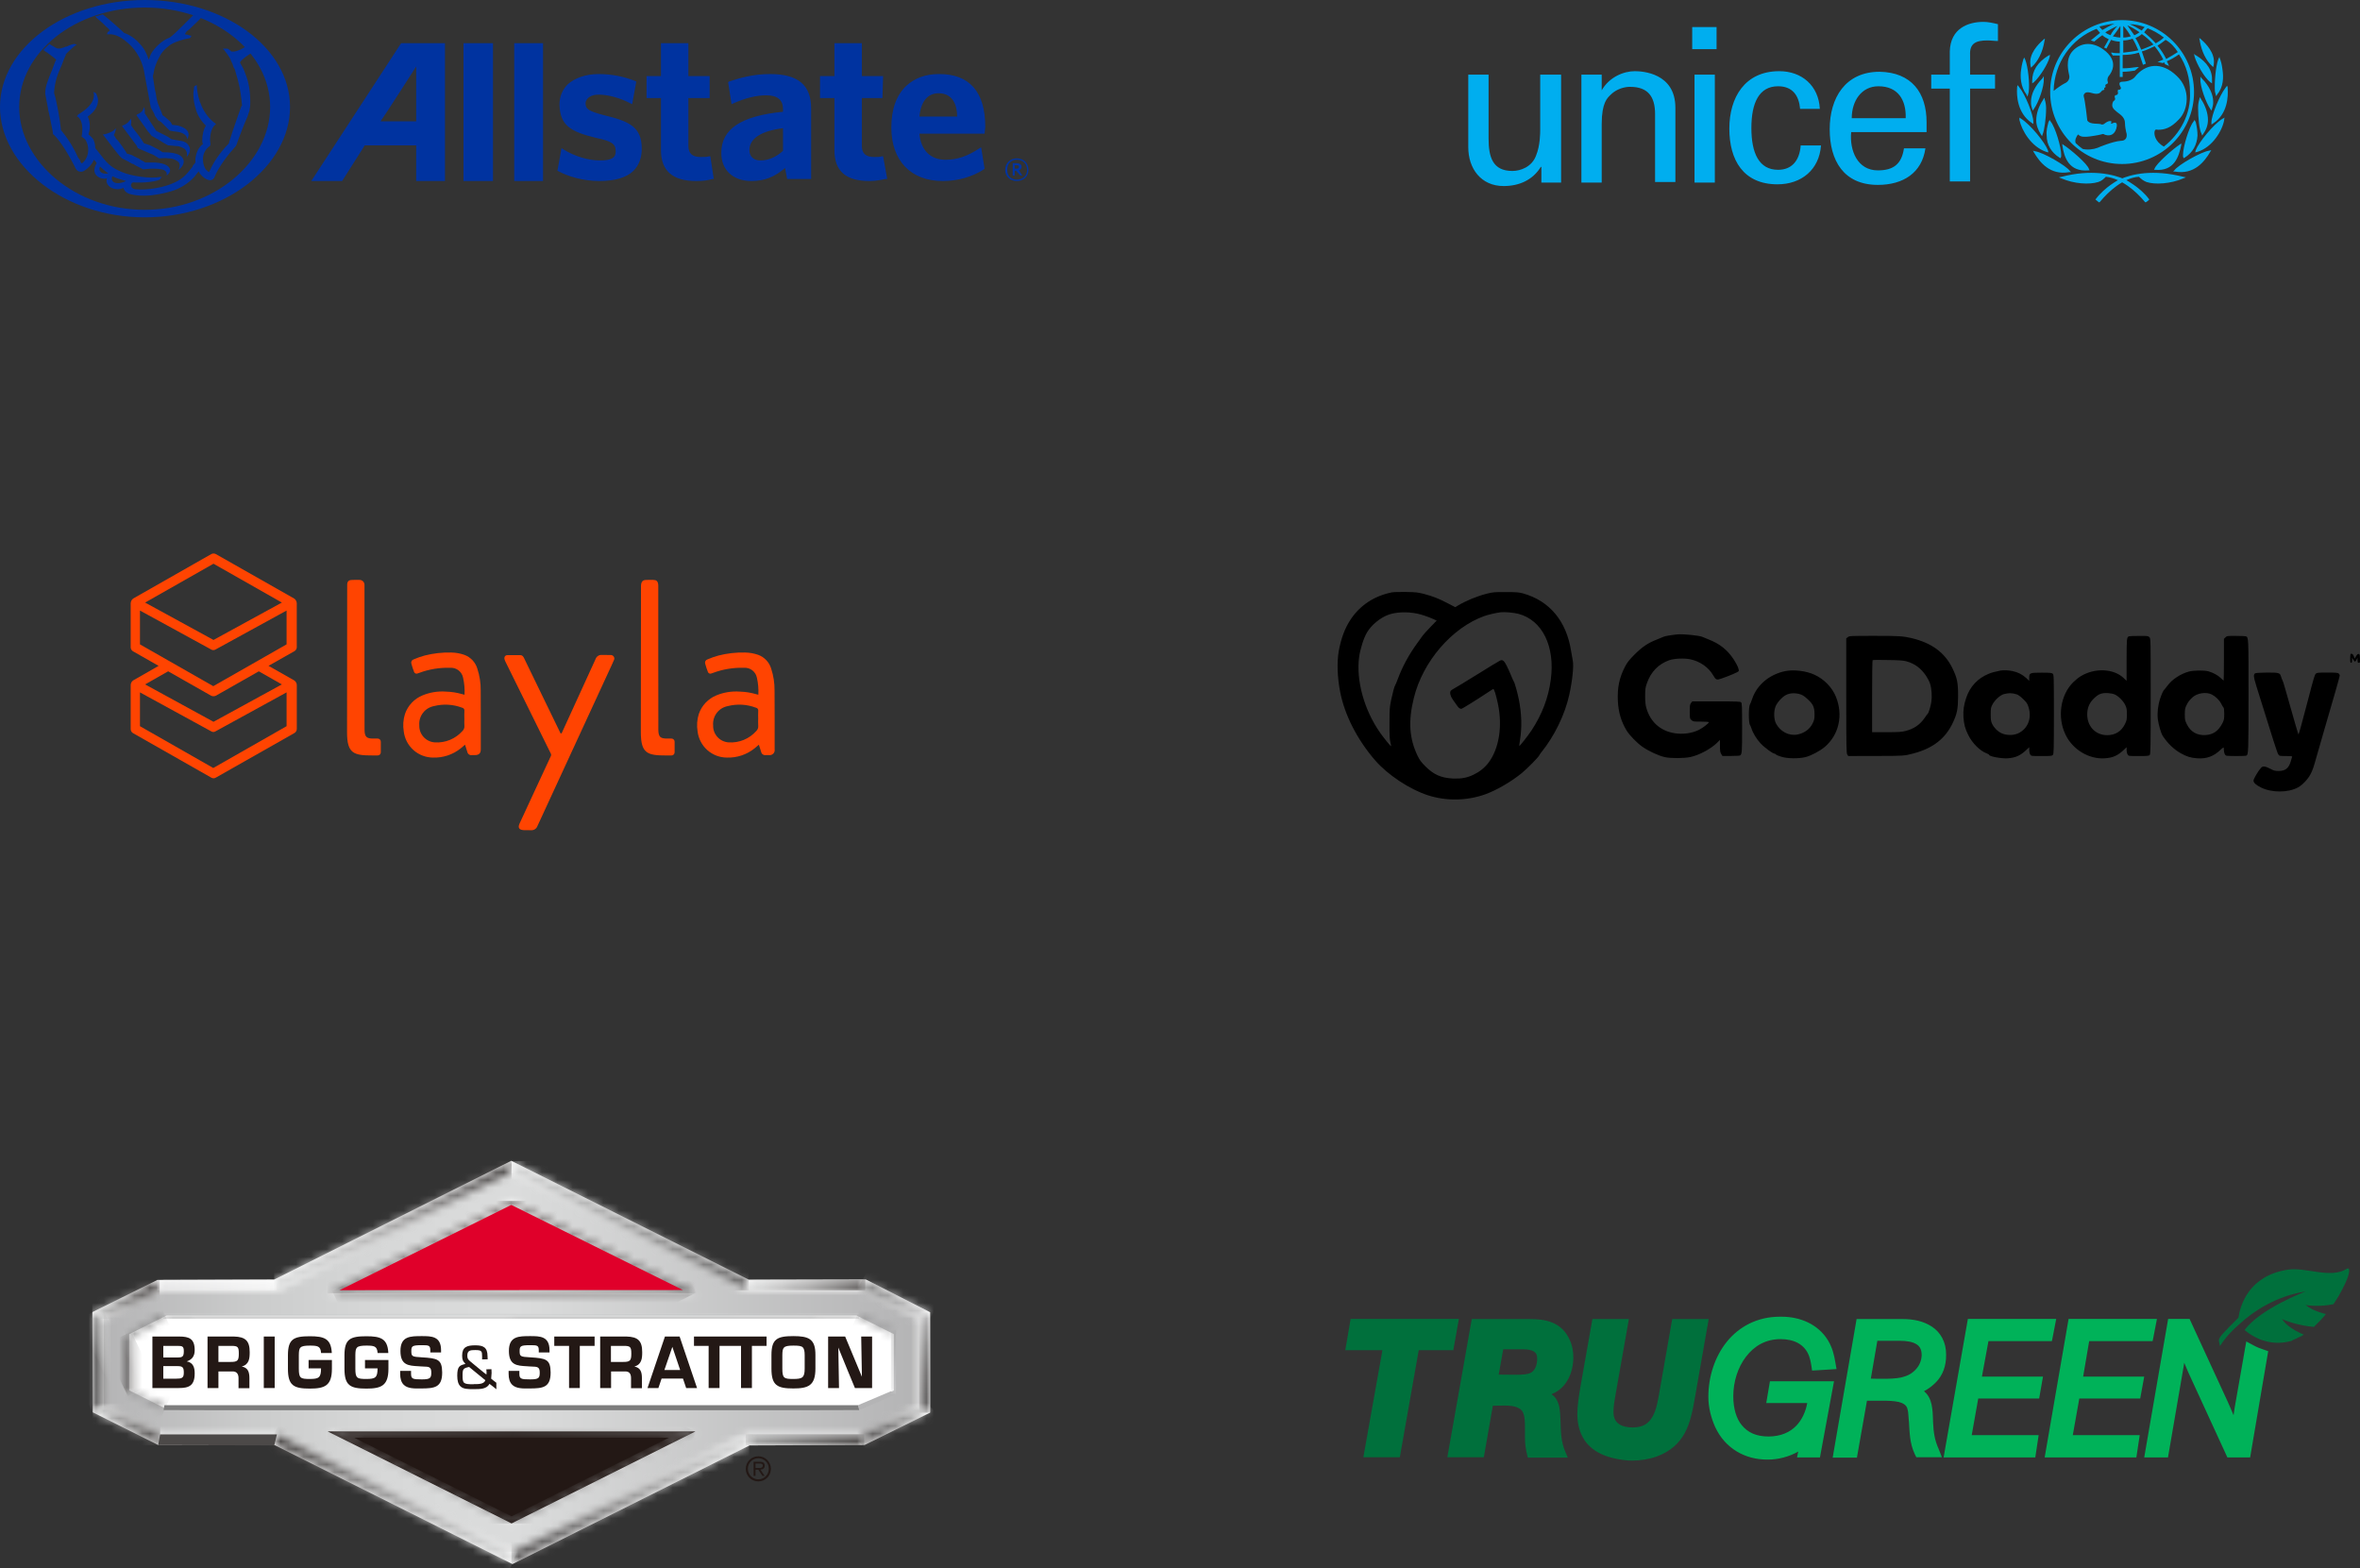 <svg xmlns="http://www.w3.org/2000/svg" width="307" height="204" viewBox="0 0 307 204" fill="none"><rect x="0" y="0" width="307" height="204" fill="#333333" stroke="none"/><path d="M100.282 191.074C100.282 191.982 99.555 192.708 98.647 192.708C97.74 192.708 97.013 191.982 97.013 191.074C97.013 190.166 97.74 189.44 98.647 189.44C99.555 189.44 100.282 190.166 100.282 191.074ZM97.285 191.056C97.285 191.818 97.903 192.436 98.647 192.436C99.41 192.436 100.009 191.818 100.009 191.056C100.009 190.293 99.41 189.694 98.647 189.694C97.885 189.694 97.285 190.311 97.285 191.056ZM99.465 191.982H99.174L98.647 191.183H98.284V191.982H98.03V190.148H98.829C99.156 190.148 99.483 190.239 99.483 190.638C99.483 191.001 99.247 191.146 98.92 191.165L99.465 191.982ZM98.302 190.965H98.775C99.138 190.965 99.228 190.82 99.228 190.638C99.228 190.402 98.974 190.384 98.775 190.384H98.284V190.965H98.302Z" fill="#231815"></path><path d="M35.768 166.398L35.659 166.452C35.659 166.452 20.697 166.507 20.461 166.507C20.243 166.616 12.581 170.41 12.018 170.683C12.018 171.318 12.072 183.084 12.072 183.72C12.617 183.992 20.407 187.896 20.606 187.987L35.768 188.005C35.768 188.005 66.2 203.221 66.654 203.457H66.672C66.654 203.475 97.395 188.078 97.395 188.078L97.504 188.023C97.504 188.023 112.211 187.969 112.466 187.969C112.683 187.86 120.437 184.029 121 183.756V170.701C120.982 170.683 113.682 166.979 112.629 166.434C112.175 166.434 97.594 166.47 97.594 166.47H97.413C97.413 166.47 66.908 151.2 66.509 151C66.418 151.054 35.768 166.398 35.768 166.398Z" fill="white"></path><mask id="mask0_266_315" style="mask-type:luminance" maskUnits="userSpaceOnUse" x="13" y="152" width="107" height="50"><path d="M42.614 186.208H90.459L66.545 198.173L42.614 186.208ZM66.545 156.248L90.477 168.213H42.614L66.545 156.248ZM36.004 167.814H20.897L13.507 171.518V182.921L20.897 186.607H36.004L66.545 201.859L97.087 186.607H112.194L119.584 182.921V171.518L112.194 167.814H97.068L66.545 152.562L36.004 167.814Z" fill="white"></path></mask><g mask="url(#mask0_266_315)"><path d="M119.584 152.562H13.507V201.859H119.584V152.562Z" fill="url(#paint0_linear_266_315)"></path></g><path d="M21.678 183.302L16.812 180.869V173.552L21.678 171.119H111.413L116.279 173.552V180.869L111.413 183.302H21.678Z" fill="white"></path><mask id="mask1_266_315" style="mask-type:luminance" maskUnits="userSpaceOnUse" x="42" y="156" width="49" height="13"><path d="M42.614 168.213H90.477L66.546 156.248L42.614 168.213Z" fill="white"></path></mask><g mask="url(#mask1_266_315)"><path d="M90.459 156.248H42.614V168.213H90.459V156.248Z" fill="url(#paint1_linear_266_315)"></path></g><path d="M24.293 177.092C24.964 176.875 25.327 176.421 25.327 175.64C25.327 174.151 24.619 173.86 23.312 173.86H19.898H19.826V180.561H23.276C24.583 180.561 25.327 180.252 25.327 178.654C25.327 177.946 25.164 177.256 24.293 177.092ZM21.242 175.077H23.094C23.711 175.077 23.911 175.131 23.911 175.749C23.911 176.439 23.766 176.584 23.13 176.584H21.242V175.077ZM22.876 179.344H21.242V177.71H23.094C23.766 177.71 23.911 177.873 23.911 178.563C23.911 179.271 23.639 179.344 22.876 179.344Z" fill="#231815"></path><path d="M32.481 175.894C32.481 174.423 31.936 173.897 30.429 173.86H27.07H26.998V180.561H28.414V178.4H30.266C30.756 178.4 31.029 178.69 31.029 179.271V180.579H32.445V179.271C32.445 178.454 32.245 177.909 31.446 177.764C32.427 177.492 32.481 176.693 32.481 175.894ZM29.994 177.165H28.414V175.077H30.084C30.956 175.077 31.065 175.204 31.065 176.094C31.065 177.002 30.901 177.165 29.994 177.165Z" fill="#231815"></path><path d="M83.541 175.894C83.541 174.423 82.996 173.897 81.489 173.86H78.148H78.075V180.561H79.492V178.4H81.344C81.852 178.4 82.088 178.69 82.088 179.271V180.579H83.504V179.271C83.504 178.454 83.305 177.909 82.524 177.764C83.486 177.492 83.541 176.693 83.541 175.894ZM81.053 177.165H79.473V175.077H81.144C81.997 175.077 82.124 175.204 82.124 176.094C82.124 177.002 81.961 177.165 81.053 177.165Z" fill="#231815"></path><path d="M34.316 173.86V180.561H35.732V173.86H35.659H34.316Z" fill="#231815"></path><path d="M54.87 176.566C53.599 176.493 53.508 176.457 53.508 175.731C53.508 175.113 53.617 174.986 54.87 174.986C55.76 174.986 55.977 175.004 55.977 175.64V175.93H57.376V175.64C57.376 173.806 56.105 173.806 54.87 173.806C53.381 173.806 52.092 173.806 52.092 175.731C52.092 177.601 53.127 177.655 54.47 177.728L54.706 177.746L55.07 177.764C55.796 177.782 56.105 177.801 56.105 178.545C56.105 179.253 55.977 179.435 54.87 179.435C53.708 179.435 53.472 179.38 53.472 178.708V178.327H52.055V178.708C52.055 179.344 52.201 179.816 52.509 180.125C53 180.633 53.871 180.633 54.779 180.615C56.522 180.615 57.521 180.488 57.521 178.545C57.503 176.802 56.922 176.693 54.87 176.566Z" fill="#231815"></path><path d="M68.96 176.566C67.689 176.493 67.598 176.457 67.598 175.731C67.598 175.113 67.707 174.986 68.978 174.986C69.868 174.986 70.086 175.004 70.086 175.64V175.93H71.484V175.64C71.484 173.806 70.213 173.806 68.978 173.806C67.489 173.806 66.2 173.806 66.2 175.731C66.2 177.601 67.235 177.655 68.56 177.728L68.796 177.746L69.141 177.764C69.886 177.782 70.213 177.801 70.213 178.545C70.213 179.253 70.086 179.435 68.978 179.435C67.798 179.435 67.562 179.38 67.562 178.708V178.327H66.164V178.708C66.164 179.344 66.309 179.816 66.618 180.125C67.126 180.633 67.979 180.633 68.887 180.615C70.63 180.615 71.629 180.488 71.629 178.545C71.611 176.802 71.03 176.693 68.96 176.566Z" fill="#231815"></path><path d="M72.102 173.86V175.077H74.026V180.561H75.424V175.077H77.349V173.86H77.276H72.102Z" fill="#231815"></path><path d="M95.524 173.86H95.452H94.471H90.277V175.077H92.183V180.561H93.6V175.077H94.471H95.524H96.396V180.561H97.812V175.077H99.719V173.86H99.646H95.524Z" fill="#231815"></path><path d="M103.205 173.806C101.099 173.806 100.354 174.169 100.354 176.275V178.037C100.354 180.216 101.099 180.615 103.205 180.615C105.148 180.615 106.074 180.234 106.074 178.037V176.275C106.092 174.169 105.203 173.806 103.205 173.806ZM104.676 178.037C104.676 179.217 104.367 179.38 103.205 179.38C101.989 179.38 101.771 179.289 101.771 178.037V176.275C101.789 175.295 101.862 175.041 103.205 175.041C103.877 175.041 104.24 175.077 104.44 175.277C104.603 175.458 104.676 175.767 104.676 176.275V178.037Z" fill="#231815"></path><path d="M113.355 173.86H112.03C112.03 173.86 112.121 178.545 112.121 179.09C111.903 178.581 109.942 173.86 109.942 173.86H107.799H107.727V180.561H109.143C109.143 180.561 109.052 175.821 109.052 175.295C109.234 175.785 111.213 180.561 111.213 180.561H113.374H113.446V173.86H113.355Z" fill="#231815"></path><path d="M47.48 178H49.114V178.037C49.114 179.217 48.805 179.38 47.661 179.38C46.444 179.38 46.227 179.29 46.227 178.037V176.275C46.245 175.295 46.317 175.041 47.661 175.041C48.66 175.041 49.041 175.113 49.114 175.93V176.003H50.512V175.93C50.403 174.133 49.513 173.824 47.661 173.824C45.555 173.824 44.81 174.187 44.81 176.294V178.055C44.81 180.234 45.555 180.633 47.661 180.633C49.604 180.633 50.53 180.252 50.53 178.055V176.911H47.48V178Z" fill="#231815"></path><path d="M40.144 178H41.76V178.037C41.76 179.217 41.451 179.38 40.307 179.38C39.091 179.38 38.873 179.29 38.873 178.037V176.275C38.891 175.295 38.964 175.041 40.307 175.041C41.306 175.041 41.687 175.113 41.76 175.93V176.003H43.158V175.93C43.049 174.133 42.159 173.824 40.307 173.824C38.201 173.824 37.456 174.187 37.456 176.294V178.055C37.456 180.234 38.201 180.633 40.307 180.633C42.25 180.633 43.176 180.252 43.176 178.055V176.911H40.144V178Z" fill="#231815"></path><path d="M87.916 173.86H87.009H86.5L84.231 180.561H85.647L86.064 179.326H88.843L89.26 180.561H90.676L88.407 173.86H87.916ZM86.427 178.218L87.463 175.204L88.479 178.218H86.427Z" fill="#231815"></path><path d="M60.117 176.348C60.117 176.911 60.245 177.111 60.535 177.383C60.517 177.419 60.426 177.456 60.426 177.456C59.809 177.619 59.482 177.746 59.482 178.944C59.482 179.616 59.609 180.052 59.881 180.324C60.263 180.706 60.862 180.706 61.624 180.706C62.46 180.706 63.313 180.706 63.676 180.016C63.713 180.016 64.566 180.724 64.584 180.724C64.566 180.724 64.566 180.488 64.566 180.252C64.566 180.052 64.566 179.871 64.566 179.871C64.566 179.889 63.894 179.344 63.894 179.344C63.894 179.344 63.894 179.344 63.894 179.326C63.894 179.217 63.949 178.599 63.949 178.599L63.931 178.109L63.259 178.127C63.277 178.127 63.295 178.545 63.295 178.545L63.277 178.799C63.241 178.817 61.171 177.092 61.171 177.092C60.898 176.856 60.789 176.729 60.789 176.348C60.789 175.658 61.189 175.622 61.824 175.622C62.678 175.622 62.714 175.785 62.714 176.439V176.838L63.44 176.82L63.422 176.439C63.422 175.24 62.841 175.004 61.824 175.004C60.735 175.004 60.117 175.222 60.117 176.348ZM61.624 180.07C60.299 180.07 60.172 179.979 60.172 178.944C60.172 178.091 60.245 177.982 61.025 177.819C61.044 177.819 63.132 179.544 63.132 179.544C62.986 180.052 62.242 180.052 61.752 180.052H61.624V180.07Z" fill="#231815"></path><path d="M66.545 198.173L42.632 186.208H90.459L66.545 198.173Z" fill="#231815"></path><mask id="mask2_266_315" style="mask-type:luminance" maskUnits="userSpaceOnUse" x="42" y="156" width="49" height="13"><path d="M42.614 168.25L43.358 168.232L66.509 156.72L89.66 168.232H90.441L66.527 156.211L42.614 168.25Z" fill="white"></path></mask><g mask="url(#mask2_266_315)"><path d="M90.423 156.211H42.614V168.232H90.423V156.211Z" fill="url(#paint2_linear_266_315)"></path></g><mask id="mask3_266_315" style="mask-type:luminance" maskUnits="userSpaceOnUse" x="43" y="167" width="48" height="2"><path d="M44.157 167.832L43.358 168.25H90.404L89.624 167.832H44.157Z" fill="white"></path></mask><g mask="url(#mask3_266_315)"><path d="M43.195 167.923L81.035 149.039L90.568 168.159L52.728 187.043L43.195 167.923Z" fill="url(#paint3_linear_266_315)"></path></g><mask id="mask4_266_315" style="mask-type:luminance" maskUnits="userSpaceOnUse" x="42" y="186" width="49" height="13"><path d="M42.614 186.189L66.527 198.21L90.441 186.207H89.66L66.509 197.701L43.358 186.189H42.614Z" fill="white"></path></mask><g mask="url(#mask4_266_315)"><path d="M90.423 186.189H42.614V198.21H90.423V186.189Z" fill="url(#paint4_linear_266_315)"></path></g><mask id="mask5_266_315" style="mask-type:luminance" maskUnits="userSpaceOnUse" x="43" y="186" width="48" height="1"><path d="M43.358 186.189L44.157 186.589H89.624L90.404 186.189H43.358Z" fill="white"></path></mask><g mask="url(#mask5_266_315)"><path d="M43.195 186.516L81.035 205.4L90.568 186.262L52.728 167.396L43.195 186.516Z" fill="url(#paint5_linear_266_315)"></path></g><mask id="mask6_266_315" style="mask-type:luminance" maskUnits="userSpaceOnUse" x="12" y="170" width="2" height="14"><path d="M12 170.701L12.055 183.738L13.525 182.903L13.543 171.591L12 170.701Z" fill="white"></path></mask><g mask="url(#mask6_266_315)"><path d="M6.88 173.207L13.253 170.102L18.682 181.232L12.309 184.337L6.88 173.207Z" fill="url(#paint6_linear_266_315)"></path></g><mask id="mask7_266_315" style="mask-type:luminance" maskUnits="userSpaceOnUse" x="66" y="151" width="32" height="17"><path d="M66.527 152.562L97.159 167.85L97.413 166.488L66.563 151.036L66.527 152.562Z" fill="white"></path></mask><g mask="url(#mask7_266_315)"><path d="M97.395 151.036H66.527V167.85H97.395V151.036Z" fill="url(#paint7_linear_266_315)"></path></g><mask id="mask8_266_315" style="mask-type:luminance" maskUnits="userSpaceOnUse" x="112" y="166" width="9" height="6"><path d="M112.212 167.814L119.566 171.591L120.946 170.719L112.539 166.434L112.212 167.814Z" fill="white"></path></mask><g mask="url(#mask8_266_315)"><path d="M114.391 162.657L123.179 167.723L118.767 175.368L109.979 170.302L114.391 162.657Z" fill="url(#paint8_linear_266_315)"></path></g><mask id="mask9_266_315" style="mask-type:luminance" maskUnits="userSpaceOnUse" x="97" y="166" width="16" height="2"><path d="M97.414 166.488L97.159 167.85L112.194 167.814L112.539 166.452L97.414 166.488Z" fill="white"></path></mask><g mask="url(#mask9_266_315)"><path d="M112.557 166.452H97.159V167.85H112.557V166.452Z" fill="url(#paint9_linear_266_315)"></path></g><mask id="mask10_266_315" style="mask-type:luminance" maskUnits="userSpaceOnUse" x="35" y="151" width="32" height="17"><path d="M35.659 166.452L35.986 167.85L66.527 152.562L66.546 151L35.659 166.452Z" fill="white"></path></mask><g mask="url(#mask10_266_315)"><path d="M66.546 151H35.659V167.85H66.546V151Z" fill="url(#paint10_linear_266_315)"></path></g><mask id="mask11_266_315" style="mask-type:luminance" maskUnits="userSpaceOnUse" x="12" y="166" width="9" height="6"><path d="M12 170.683L13.489 171.554L20.77 167.868L20.443 166.507L12 170.683Z" fill="white"></path></mask><g mask="url(#mask11_266_315)"><path d="M20.77 166.507H12V171.554H20.77V166.507Z" fill="url(#paint11_linear_266_315)"></path></g><mask id="mask12_266_315" style="mask-type:luminance" maskUnits="userSpaceOnUse" x="20" y="166" width="17" height="2"><path d="M20.443 166.507L20.77 167.868L36.004 167.814L35.659 166.452L20.443 166.507Z" fill="white"></path></mask><g mask="url(#mask12_266_315)"><path d="M36.004 166.452H20.443V167.868H36.004V166.452Z" fill="url(#paint12_linear_266_315)"></path></g><mask id="mask13_266_315" style="mask-type:luminance" maskUnits="userSpaceOnUse" x="66" y="186" width="32" height="18"><path d="M66.527 201.859L66.6 203.475L97.468 188.023L96.996 186.589L66.527 201.859Z" fill="white"></path></mask><g mask="url(#mask13_266_315)"><path d="M97.468 186.589H66.527V203.475H97.468V186.589Z" fill="url(#paint13_linear_266_315)"></path></g><mask id="mask14_266_315" style="mask-type:luminance" maskUnits="userSpaceOnUse" x="112" y="182" width="9" height="6"><path d="M112.157 186.553L112.411 187.969L120.945 183.774L119.565 182.921L112.157 186.553Z" fill="white"></path></mask><g mask="url(#mask14_266_315)"><path d="M123.469 185.445L116.551 192.363L109.633 185.445L116.551 178.527L123.469 185.445Z" fill="url(#paint14_linear_266_315)"></path></g><mask id="mask15_266_315" style="mask-type:luminance" maskUnits="userSpaceOnUse" x="96" y="186" width="17" height="3"><path d="M96.996 186.571L97.468 188.023L112.411 187.969L112.175 186.571H96.996Z" fill="white"></path></mask><g mask="url(#mask15_266_315)"><path d="M112.43 186.571H96.996V188.023H112.43V186.571Z" fill="url(#paint15_linear_266_315)"></path></g><mask id="mask16_266_315" style="mask-type:luminance" maskUnits="userSpaceOnUse" x="35" y="186" width="32" height="18"><path d="M35.677 187.987L66.6 203.457L66.563 201.841L36.022 186.571L35.677 187.987Z" fill="white"></path></mask><g mask="url(#mask16_266_315)"><path d="M40.398 175.44L72.682 189.149L61.878 214.57L29.612 200.879L40.398 175.44Z" fill="url(#paint16_linear_266_315)"></path></g><mask id="mask17_266_315" style="mask-type:luminance" maskUnits="userSpaceOnUse" x="12" y="182" width="9" height="6"><path d="M12.054 183.72L20.588 187.987L20.843 186.571L13.525 182.885L12.054 183.72Z" fill="white"></path></mask><g mask="url(#mask17_266_315)"><path d="M20.843 182.885H12.054V188.005H20.843V182.885Z" fill="url(#paint17_linear_266_315)"></path></g><path d="M35.678 188.023L20.571 187.987L20.825 186.589H36.023L35.678 188.023Z" fill="#4C4948"></path><mask id="mask18_266_315" style="mask-type:luminance" maskUnits="userSpaceOnUse" x="119" y="170" width="2" height="14"><path d="M119.566 171.591V182.921L120.946 183.774V170.719L119.566 171.591Z" fill="white"></path></mask><g mask="url(#mask18_266_315)"><path d="M120.946 170.719H119.566V183.774H120.946V170.719Z" fill="url(#paint18_linear_266_315)"></path></g><mask id="mask19_266_315" style="mask-type:luminance" maskUnits="userSpaceOnUse" x="16" y="173" width="2" height="9"><path d="M16.503 173.497L16.521 181.341L17.193 180.96V173.897L16.503 173.497Z" fill="white"></path></mask><g mask="url(#mask19_266_315)"><path d="M13.417 175.004L17.066 173.225L20.28 179.834L16.631 181.614L13.417 175.004Z" fill="url(#paint19_linear_266_315)"></path></g><mask id="mask20_266_315" style="mask-type:luminance" maskUnits="userSpaceOnUse" x="111" y="170" width="6" height="4"><path d="M111.631 171.445L115.952 173.461L116.57 173.061L111.758 170.81L111.631 171.445Z" fill="white"></path></mask><g mask="url(#mask20_266_315)"><path d="M115.771 175.277L110.651 173.025L112.43 168.994L117.532 171.246L115.771 175.277Z" fill="url(#paint20_linear_266_315)"></path></g><mask id="mask21_266_315" style="mask-type:luminance" maskUnits="userSpaceOnUse" x="16" y="170" width="6" height="4"><path d="M16.503 173.497L17.175 173.897L21.369 171.518L21.224 170.919L16.503 173.497Z" fill="white"></path></mask><g mask="url(#mask21_266_315)"><path d="M17.284 175.694L22.477 173.406L20.589 169.121L15.396 171.391L17.284 175.694Z" fill="url(#paint21_linear_266_315)"></path></g><mask id="mask22_266_315" style="mask-type:luminance" maskUnits="userSpaceOnUse" x="21" y="170" width="91" height="2"><path d="M104.549 170.901L28.542 170.883L21.224 170.919L21.369 171.518L28.669 171.482L104.422 171.518L111.631 171.445L111.758 170.828L104.549 170.901Z" fill="white"></path></mask><g mask="url(#mask22_266_315)"><path d="M111.758 170.828H21.224V171.518H111.758V170.828Z" fill="url(#paint22_linear_266_315)"></path></g><path d="M111.649 182.776L111.758 183.429L116.569 181.359L115.898 180.978L111.649 182.776Z" fill="#B4B4B5"></path><mask id="mask23_266_315" style="mask-type:luminance" maskUnits="userSpaceOnUse" x="16" y="180" width="6" height="4"><path d="M16.521 181.341L21.279 183.429L21.406 182.794L17.175 180.96L16.521 181.341Z" fill="white"></path></mask><g mask="url(#mask23_266_315)"><path d="M17.32 179.162L22.314 181.359L20.607 185.227L15.614 183.03L17.32 179.162Z" fill="url(#paint23_linear_266_315)"></path></g><path d="M28.559 183.448L21.278 183.429L21.387 182.794H28.705H104.349H111.649L111.758 183.429L104.567 183.448H28.559Z" fill="#7D7D7D"></path><mask id="mask24_266_315" style="mask-type:luminance" maskUnits="userSpaceOnUse" x="115" y="173" width="2" height="9"><path d="M115.952 173.461L115.898 180.978L116.57 181.36V173.062L115.952 173.461Z" fill="white"></path></mask><g mask="url(#mask24_266_315)"><path d="M116.552 173.062H115.898V181.341H116.552V173.062Z" fill="url(#paint24_linear_266_315)"></path></g><path d="M44.175 167.832L66.509 156.738L88.843 167.814L44.175 167.832Z" fill="#E0002A"></path><path d="M46.082 187.025C50.694 189.331 65.928 196.939 66.546 197.247C67.163 196.939 82.397 189.331 87.009 187.025H46.082Z" fill="#231815"></path><path d="M181.06 77.058C178.786 77.515 176.942 78.716 175.714 80.559C174.951 81.693 174.455 83.031 174.149 84.706C173.901 86.124 173.963 88.105 174.335 90.01C174.92 93.019 176.565 96.232 178.888 98.912C180.533 100.805 183.37 102.683 185.746 103.45C188.136 104.225 190.818 104.177 193.199 103.33C194.657 102.812 196.652 101.647 197.973 100.556C198.687 99.967 200.177 98.452 200.243 98.243C200.261 98.186 200.394 98.004 200.531 97.827C202.207 95.753 203.555 92.979 204.122 90.449C204.539 88.597 204.739 86.66 204.597 85.943C204.548 85.726 204.45 85.167 204.379 84.706C203.777 80.798 201.573 78.148 198.102 77.187C197.566 77.045 197.269 77.018 195.881 77.018C194.4 77.01 194.214 77.027 193.42 77.227C192.121 77.555 190.734 78.126 189.581 78.813L189.302 78.981L188.38 78.503C187.209 77.882 186.407 77.568 185.263 77.266C184.439 77.058 184.199 77.027 182.9 77.005C182.111 76.987 181.287 77.018 181.06 77.058ZM184.301 79.81C184.926 79.939 185.671 80.191 186.434 80.519L186.89 80.727L186.035 81.614C185.56 82.101 185.121 82.593 185.05 82.708C184.979 82.823 184.682 83.235 184.385 83.634C183.326 85.07 182.421 86.727 181.827 88.34C181.681 88.73 181.53 89.098 181.49 89.146C181.389 89.288 181.211 89.935 180.967 91.052C180.768 92.018 180.75 92.226 180.75 94.083C180.741 95.656 180.772 96.179 180.87 96.573C180.941 96.852 180.981 97.074 180.95 97.074C180.879 97.065 179.948 95.917 179.5 95.27C177.456 92.341 176.397 88.513 176.8 85.482C176.946 84.405 177.403 82.969 177.833 82.26C178.4 81.294 179.58 80.328 180.622 79.965C181.606 79.611 183.024 79.557 184.301 79.81ZM197.53 79.85C200.638 80.678 202.305 84.077 201.737 88.393C201.422 90.777 200.598 92.939 199.215 95.031C198.709 95.789 197.685 97.087 197.636 97.043C197.619 97.025 197.659 96.701 197.725 96.307C197.996 94.641 197.951 92.855 197.574 90.972C197.384 90.024 197.007 88.699 196.901 88.619C196.878 88.597 196.732 88.278 196.581 87.901C196.431 87.525 196.173 86.944 195.996 86.603C195.677 85.956 195.473 85.796 195.163 85.916C195.065 85.947 193.753 86.745 192.237 87.689C190.721 88.628 189.337 89.474 189.151 89.563C188.974 89.651 188.783 89.784 188.726 89.851C188.557 90.05 188.668 90.56 188.952 90.95C189.089 91.14 189.32 91.477 189.475 91.699C189.741 92.089 189.892 92.208 190.109 92.208C190.197 92.208 192.033 91.074 193.46 90.126C193.828 89.886 194.174 89.656 194.232 89.629C194.351 89.558 194.591 90.299 194.866 91.606C195.469 94.508 194.994 97.419 193.624 99.223C193.137 99.87 192.454 100.41 191.678 100.778C190.823 101.186 190.073 101.319 189.009 101.274C187.471 101.195 186.518 100.778 185.436 99.701C184.869 99.134 184.682 98.882 184.416 98.337C183.317 96.055 183.175 93.808 183.92 90.79C185.081 86.053 188.881 81.64 193.097 80.133C193.624 79.952 194.586 79.726 195.22 79.646C195.735 79.588 196.932 79.69 197.53 79.85ZM218.207 82.522C217.351 82.611 216.611 82.739 216.403 82.832C216.274 82.89 215.84 83.062 215.458 83.222C214.346 83.661 213.623 84.157 212.639 85.136C211.903 85.876 211.694 86.142 211.38 86.74C210.648 88.154 210.378 89.461 210.458 91.167C210.528 92.625 210.883 93.848 211.588 95.018C211.947 95.616 212.967 96.67 213.649 97.14C214.474 97.716 215.751 98.305 216.558 98.487C217.342 98.664 219.08 98.656 219.923 98.469C221.062 98.221 222.56 97.415 223.363 96.626L223.74 96.249V97.038C223.74 97.676 223.771 97.867 223.899 98.075L224.059 98.337H225.158C225.766 98.337 226.306 98.305 226.351 98.275C226.608 98.106 226.621 97.853 226.621 94.676C226.621 91.885 226.604 91.468 226.493 91.366C226.391 91.256 225.978 91.238 223.256 91.238H220.14L219.98 91.446C219.834 91.628 219.812 91.774 219.812 92.563C219.812 93.449 219.821 93.471 220.029 93.671C220.246 93.861 220.295 93.87 221.27 93.87C221.838 93.87 222.294 93.901 222.294 93.941C222.294 94.091 221.523 94.681 220.982 94.956C220.22 95.323 219.266 95.496 218.344 95.434C216.221 95.292 214.696 94.056 214.146 92.027C214.048 91.668 214.009 91.22 214.009 90.52C214.009 89.643 214.04 89.443 214.235 88.885C214.749 87.4 215.742 86.381 217.134 85.885C217.79 85.655 219.089 85.597 219.892 85.765C221.142 86.027 222.263 86.811 222.849 87.83C223.203 88.446 223.296 88.486 223.908 88.278C224.999 87.901 226.098 87.431 226.169 87.312C226.275 87.152 226.018 86.536 225.535 85.788C224.733 84.56 223.709 83.736 222.259 83.178C221.904 83.04 221.563 82.898 221.483 82.859C221.124 82.672 218.969 82.451 218.207 82.522ZM240.378 82.881L240.169 83.04V90.498C240.169 97.229 240.187 97.973 240.298 98.146L240.426 98.345L243.969 98.337C247.622 98.337 247.741 98.328 248.947 98C251.465 97.331 253.075 96.063 254.037 94.012C254.591 92.833 254.711 92.208 254.719 90.524C254.719 88.779 254.6 88.194 253.966 86.895C252.973 84.879 251.279 83.634 248.668 83.009C247.529 82.748 247.063 82.712 243.769 82.712C240.675 82.717 240.586 82.721 240.378 82.881ZM247.967 86.018C249.067 86.319 249.861 86.904 250.539 87.892C250.747 88.203 250.995 88.672 251.075 88.947C251.284 89.603 251.346 90.6 251.235 91.318C251.146 91.907 250.88 92.762 250.769 92.842C250.729 92.864 250.561 93.099 250.393 93.352C249.785 94.251 248.983 94.809 247.892 95.084C247.365 95.221 247.001 95.244 245.401 95.244H243.534V90.595C243.534 88.034 243.556 85.912 243.596 85.881C243.627 85.841 244.518 85.832 245.578 85.859C247.005 85.872 247.622 85.921 247.967 86.018ZM276.957 82.77C276.651 82.89 276.646 83 276.638 85.819V88.561L276.239 88.185C274.926 86.957 272.488 86.86 270.67 87.963C270.404 88.123 269.974 88.473 269.699 88.743C268.015 90.409 267.594 93.32 268.706 95.594C269.646 97.526 271.752 98.784 273.805 98.642C274.869 98.571 275.48 98.292 276.305 97.517L276.642 97.198V97.574C276.642 97.791 276.7 98.035 276.771 98.15C276.899 98.35 276.908 98.35 278.207 98.35C279.289 98.35 279.537 98.328 279.643 98.221C279.754 98.111 279.772 97.313 279.772 90.582C279.772 83.133 279.772 83.067 279.612 82.894C279.453 82.726 279.382 82.717 278.265 82.726C277.604 82.721 277.019 82.748 276.957 82.77ZM275.112 90.347C275.6 90.569 276.216 91.194 276.469 91.725C276.646 92.102 276.677 92.275 276.677 92.922C276.677 93.622 276.655 93.728 276.411 94.216C275.955 95.142 275.152 95.633 274.111 95.633C272.523 95.633 271.42 94.388 271.521 92.722C271.57 91.965 271.85 91.366 272.404 90.839C272.998 90.263 273.397 90.121 274.23 90.161C274.536 90.179 274.904 90.25 275.112 90.347ZM289.498 82.912L289.299 83.102V85.823C289.299 87.316 289.281 88.535 289.259 88.535C289.241 88.535 289.068 88.375 288.864 88.185C288.497 87.826 287.894 87.507 287.286 87.33C286.759 87.179 285.349 87.192 284.737 87.361C283.655 87.657 282.556 88.375 281.949 89.204C281.749 89.465 281.563 89.705 281.523 89.731C281.421 89.802 281.195 90.29 281 90.888C280.712 91.756 280.605 92.744 280.703 93.578C280.8 94.295 281.12 95.394 281.346 95.74C282.011 96.728 282.755 97.455 283.66 97.973C284.431 98.412 284.968 98.58 285.814 98.642C287.034 98.731 287.96 98.394 288.851 97.543C289.037 97.366 289.206 97.233 289.237 97.233C289.268 97.233 289.295 97.375 289.295 97.561C289.295 97.889 289.405 98.181 289.565 98.288C289.685 98.368 292.114 98.368 292.234 98.288C292.482 98.128 292.5 97.738 292.5 90.529C292.5 82.823 292.509 82.912 292.141 82.77C292.07 82.748 291.485 82.721 290.851 82.721C289.725 82.717 289.68 82.721 289.498 82.912ZM287.712 90.338C288.217 90.595 288.714 91.078 288.944 91.544C289.073 91.801 289.215 92.031 289.259 92.062C289.308 92.093 289.339 92.452 289.339 92.86C289.339 93.52 289.317 93.648 289.108 94.065C288.585 95.084 287.916 95.563 286.896 95.62C285.792 95.678 284.959 95.199 284.476 94.216C284.236 93.728 284.21 93.626 284.21 92.922C284.218 92.261 284.241 92.106 284.436 91.725C284.666 91.264 284.773 91.127 285.229 90.697C285.819 90.157 287.007 89.979 287.712 90.338ZM305.782 85.083C305.751 85.105 305.724 85.38 305.724 85.681C305.724 86.111 305.746 86.222 305.844 86.222C305.933 86.222 305.964 86.133 305.964 85.881V85.544L306.123 85.801C306.212 85.943 306.309 86.062 306.349 86.062C306.389 86.062 306.478 85.943 306.549 85.801L306.677 85.544V85.881C306.686 86.169 306.708 86.222 306.846 86.222C306.997 86.222 307.014 86.182 306.992 85.641C306.97 85.132 306.952 85.065 306.806 85.065C306.708 85.065 306.589 85.176 306.478 85.376L306.301 85.677L306.212 85.398C306.154 85.247 306.061 85.096 305.995 85.07C305.848 85.021 305.848 85.021 305.782 85.083ZM232.274 87.294C230.208 87.702 228.563 89.067 227.938 90.892C227.818 91.242 227.69 91.57 227.65 91.628C227.45 91.885 227.441 94.052 227.65 94.309C227.69 94.366 227.769 94.548 227.827 94.725C228.018 95.346 228.501 96.139 229.02 96.697C229.516 97.233 230.607 98.035 230.833 98.035C230.89 98.035 230.979 98.084 231.023 98.146C231.072 98.204 231.391 98.337 231.737 98.443C232.553 98.691 233.98 98.704 234.88 98.483C235.585 98.305 236.738 97.694 237.359 97.176C239.225 95.598 239.797 93.019 238.817 90.618C238.321 89.403 237.279 88.335 236.029 87.768C234.969 87.276 233.364 87.077 232.274 87.294ZM234.255 90.338C234.415 90.396 234.65 90.52 234.77 90.626C235.834 91.513 236.038 91.88 236.042 92.922C236.042 93.529 236.011 93.662 235.785 94.118C235.426 94.854 234.721 95.363 233.839 95.545C232.739 95.766 231.578 95.177 231.023 94.1C230.753 93.573 230.718 92.563 230.961 91.925C231.152 91.415 231.826 90.657 232.322 90.409C232.85 90.13 233.59 90.108 234.255 90.338ZM260.243 87.228C259.419 87.396 259.153 87.467 258.678 87.657C257.277 88.234 256.275 89.302 255.783 90.75C255.473 91.65 255.358 92.416 255.415 93.281C255.473 94.198 255.633 94.796 256.032 95.594C256.559 96.67 257.548 97.667 258.421 97.995C258.607 98.066 258.758 98.155 258.758 98.195C258.758 98.403 260.416 98.704 261.196 98.642C262.238 98.554 262.832 98.283 263.635 97.517L263.972 97.198V97.574C263.972 97.791 264.029 98.035 264.1 98.15C264.229 98.35 264.238 98.35 265.576 98.35C266.769 98.35 266.933 98.332 267.044 98.208C267.164 98.071 267.181 97.592 267.181 92.913C267.181 88.03 267.172 87.759 267.035 87.64C266.906 87.529 266.68 87.502 265.608 87.502C264.06 87.502 263.972 87.533 263.972 88.158V88.566L263.577 88.198C263.089 87.742 262.504 87.449 261.813 87.299C261.321 87.188 260.607 87.157 260.243 87.228ZM262.322 90.316C262.522 90.374 262.819 90.587 263.174 90.932C263.661 91.402 263.737 91.513 263.896 92.04C264.331 93.445 263.777 94.814 262.54 95.39C261.897 95.687 261.001 95.678 260.35 95.372C259.815 95.106 259.385 94.667 259.13 94.127C258.993 93.826 258.962 93.609 258.962 92.922C258.962 92.186 258.984 92.035 259.161 91.694C259.472 91.074 260.181 90.427 260.682 90.29C261.334 90.13 261.688 90.13 262.322 90.316ZM293.378 87.578C293.112 87.728 293.138 88.016 293.537 89.31C295.718 96.329 296.237 97.942 296.366 98.124C296.516 98.345 296.534 98.345 297.368 98.345C298.01 98.345 298.201 98.368 298.17 98.443C298.152 98.501 298.072 98.744 298.01 98.992C297.74 99.927 297.305 100.286 296.432 100.291C295.944 100.291 295.807 100.26 295.31 99.994C294.654 99.653 294.366 99.626 294.131 99.874C293.777 100.255 293.147 101.319 293.147 101.531C293.147 101.828 293.462 102.112 294.14 102.449C295.541 103.135 297.642 103.127 298.932 102.431C299.5 102.121 300.214 101.376 300.542 100.747C300.857 100.149 300.95 99.852 301.353 98.416C301.504 97.867 301.969 96.254 302.386 94.827C303.579 90.768 304.368 88.008 304.368 87.866C304.368 87.804 304.31 87.684 304.239 87.618C304.137 87.516 303.884 87.489 302.758 87.489C301.548 87.489 301.389 87.507 301.26 87.631C301.1 87.79 301.012 88.079 300.28 90.879C299.504 93.861 299.039 95.545 298.999 95.545C298.968 95.545 298.352 93.431 297.261 89.563C297.11 89.013 296.951 88.526 296.915 88.486C296.884 88.437 296.804 88.256 296.747 88.065C296.587 87.516 296.516 87.489 294.911 87.489C294.14 87.498 293.449 87.538 293.378 87.578Z" fill="black"></path><path d="M72.9 95.359C72.908 95.375 72.921 95.389 72.936 95.398C72.952 95.407 72.97 95.412 72.988 95.412C73.007 95.412 73.025 95.406 73.04 95.396C73.055 95.386 73.067 95.372 73.075 95.355C73.296 94.872 73.505 94.414 73.715 93.956C74.968 91.216 76.221 88.476 77.473 85.736C77.529 85.566 77.642 85.419 77.792 85.322C77.943 85.224 78.122 85.18 78.301 85.197C78.629 85.197 79.075 85.207 79.44 85.207C79.521 85.204 79.602 85.223 79.674 85.261C79.745 85.3 79.805 85.357 79.848 85.426C79.89 85.496 79.913 85.576 79.914 85.657C79.915 85.738 79.894 85.819 79.854 85.889C79.634 86.405 79.394 86.906 79.161 87.411C76.077 94.093 72.993 100.775 69.911 107.456C69.85 107.628 69.732 107.775 69.578 107.872C69.424 107.97 69.242 108.014 69.06 107.996C68.632 107.996 68.492 107.996 68.191 107.99C67.556 107.978 67.328 107.696 67.582 107.14C68.144 105.909 68.718 104.683 69.288 103.454C70.075 101.76 70.862 100.065 71.649 98.371C71.679 98.316 71.695 98.254 71.694 98.191C71.693 98.128 71.676 98.067 71.644 98.012C70.806 96.32 69.969 94.626 69.135 92.931C67.999 90.63 66.864 88.329 65.728 86.027C65.692 85.954 65.663 85.878 65.641 85.8C65.551 85.485 65.688 85.234 66.014 85.22C66.591 85.22 67.108 85.22 67.701 85.22C67.941 85.22 68.076 85.407 68.176 85.616C68.486 86.262 68.799 86.907 69.113 87.553C70.25 89.903 72.432 94.405 72.902 95.361" fill="#FF4401"></path><path d="M98.65 90.373C98.69 89.632 98.627 88.89 98.463 88.167C98.39 87.781 98.177 87.436 97.866 87.197C97.555 86.957 97.167 86.841 96.776 86.869C95.404 86.828 94.037 87.053 92.751 87.533C92.681 87.559 92.61 87.586 92.54 87.606C92.497 87.624 92.451 87.634 92.404 87.634C92.358 87.633 92.312 87.624 92.269 87.605C92.227 87.586 92.189 87.559 92.157 87.525C92.126 87.49 92.102 87.45 92.086 87.406C91.95 87.053 91.832 86.693 91.733 86.328C91.715 86.274 91.709 86.216 91.714 86.159C91.719 86.102 91.735 86.047 91.761 85.996C91.788 85.945 91.824 85.9 91.868 85.863C91.912 85.827 91.963 85.799 92.017 85.782C92.482 85.579 92.96 85.411 93.449 85.278C94.586 84.985 95.757 84.852 96.93 84.882C97.507 84.892 98.079 84.993 98.624 85.182C99.027 85.328 99.39 85.567 99.684 85.879C99.979 86.19 100.196 86.567 100.318 86.978C100.619 87.894 100.768 88.853 100.758 89.817C100.777 92.367 100.769 94.917 100.77 97.466C100.788 97.57 100.78 97.676 100.749 97.775C100.717 97.875 100.662 97.966 100.588 98.04C100.514 98.114 100.423 98.169 100.323 98.201C100.224 98.233 100.118 98.241 100.014 98.223C99.878 98.223 99.742 98.215 99.608 98.226C99.479 98.248 99.347 98.219 99.238 98.147C99.129 98.074 99.052 97.962 99.023 97.835C98.921 97.52 98.823 97.204 98.718 96.873C98.523 97.039 98.343 97.201 98.155 97.351C97.135 98.169 95.854 98.594 94.547 98.548C93.609 98.542 92.704 98.194 92.005 97.568C91.305 96.942 90.858 96.083 90.747 95.151C90.619 94.386 90.674 93.602 90.909 92.863C91.096 92.323 91.396 91.829 91.789 91.413C92.182 90.998 92.659 90.672 93.188 90.456C94.151 90.058 95.193 89.891 96.231 89.966C96.95 89.986 97.663 90.098 98.353 90.298C98.442 90.325 98.535 90.345 98.652 90.373M98.629 93.493C98.629 93.155 98.609 92.814 98.634 92.477C98.65 92.384 98.63 92.29 98.576 92.212C98.523 92.135 98.442 92.082 98.35 92.065C97.17 91.613 95.878 91.54 94.654 91.855C94.087 91.968 93.581 92.286 93.233 92.748C92.885 93.21 92.72 93.784 92.768 94.361C92.751 94.917 92.951 95.458 93.325 95.87C93.699 96.282 94.219 96.533 94.774 96.57C95.449 96.615 96.126 96.505 96.753 96.248C97.379 95.99 97.938 95.593 98.387 95.086C98.477 94.999 98.546 94.893 98.588 94.775C98.631 94.658 98.647 94.532 98.634 94.408C98.609 94.106 98.629 93.799 98.629 93.493Z" fill="#FF4401"></path><path d="M85.634 86.83V76.228C85.634 75.555 85.343 75.442 84.993 75.436C84.675 75.431 84.355 75.418 84.038 75.442C83.643 75.442 83.382 75.636 83.382 76.257L83.364 93.877V95.269C83.364 98.056 84.259 98.273 86.694 98.273H87.35C87.458 98.273 87.561 98.23 87.638 98.153C87.714 98.076 87.757 97.973 87.757 97.865V96.479C87.756 96.426 87.746 96.373 87.725 96.324C87.705 96.275 87.675 96.23 87.637 96.192C87.6 96.155 87.555 96.125 87.505 96.105C87.456 96.084 87.403 96.074 87.35 96.074H86.78C85.966 96.074 85.641 95.91 85.641 94.934V93.875L85.634 86.83Z" fill="#FF4401"></path><path d="M60.428 90.373C60.468 89.632 60.405 88.89 60.24 88.167C60.168 87.781 59.955 87.436 59.644 87.197C59.333 86.957 58.945 86.841 58.553 86.869C57.181 86.828 55.814 87.053 54.528 87.533C54.459 87.559 54.39 87.586 54.317 87.606C54.274 87.624 54.228 87.634 54.182 87.634C54.136 87.633 54.09 87.624 54.047 87.605C54.005 87.586 53.967 87.559 53.935 87.525C53.904 87.49 53.88 87.45 53.865 87.406C53.727 87.053 53.609 86.694 53.511 86.328C53.494 86.274 53.487 86.217 53.491 86.16C53.496 86.103 53.512 86.047 53.538 85.996C53.564 85.946 53.6 85.9 53.644 85.864C53.688 85.827 53.738 85.799 53.793 85.782C54.257 85.58 54.736 85.411 55.225 85.278C56.361 84.985 57.533 84.852 58.706 84.882C59.283 84.892 59.855 84.993 60.4 85.182C60.803 85.328 61.166 85.567 61.46 85.878C61.754 86.19 61.971 86.567 62.093 86.978C62.395 87.894 62.544 88.853 62.535 89.817C62.553 92.367 62.545 94.917 62.546 97.466C62.546 97.987 62.309 98.222 61.79 98.223C61.655 98.223 61.517 98.215 61.383 98.226C61.255 98.248 61.122 98.219 61.014 98.147C60.905 98.074 60.828 97.962 60.799 97.835C60.697 97.52 60.599 97.204 60.494 96.873C60.299 97.039 60.119 97.201 59.931 97.351C58.91 98.169 57.63 98.593 56.323 98.548C55.384 98.542 54.48 98.193 53.781 97.568C53.081 96.942 52.634 96.083 52.523 95.151C52.395 94.386 52.45 93.602 52.685 92.863C52.872 92.323 53.172 91.828 53.566 91.413C53.959 90.998 54.436 90.672 54.966 90.456C55.928 90.058 56.969 89.89 58.007 89.966C58.726 89.986 59.439 90.098 60.129 90.298C60.219 90.325 60.311 90.345 60.428 90.373ZM60.405 93.493C60.405 93.155 60.386 92.814 60.411 92.477C60.427 92.384 60.406 92.29 60.352 92.213C60.299 92.135 60.218 92.082 60.126 92.065C58.946 91.613 57.654 91.54 56.431 91.855C55.863 91.968 55.357 92.286 55.009 92.748C54.661 93.21 54.495 93.784 54.544 94.361C54.527 94.917 54.727 95.458 55.101 95.87C55.475 96.282 55.994 96.533 56.55 96.57C57.225 96.615 57.902 96.505 58.529 96.248C59.155 95.99 59.714 95.593 60.163 95.086C60.253 94.999 60.322 94.893 60.364 94.775C60.407 94.658 60.423 94.532 60.41 94.408C60.386 94.106 60.405 93.799 60.405 93.493Z" fill="#FF4401"></path><path d="M47.415 86.83C47.415 83.296 47.417 76.106 47.415 76.045C47.407 75.881 47.336 75.726 47.216 75.612C47.097 75.499 46.939 75.436 46.774 75.436C46.457 75.431 46.136 75.418 45.819 75.443C45.333 75.443 45.163 75.65 45.163 76.108L45.145 95.267C45.145 98.054 46.04 98.271 48.475 98.271H49.131C49.239 98.271 49.343 98.228 49.419 98.151C49.496 98.075 49.539 97.971 49.539 97.863V96.479C49.538 96.372 49.495 96.268 49.419 96.192C49.342 96.117 49.239 96.074 49.131 96.074H48.561C47.747 96.074 47.423 95.91 47.423 94.934L47.415 86.83Z" fill="#FF4401"></path><path d="M38.606 84.181V78.51C38.607 78.38 38.575 78.252 38.514 78.138C38.453 78.023 38.365 77.926 38.256 77.854L28.087 72.082C27.994 72.028 27.888 72 27.78 72C27.673 72 27.567 72.028 27.474 72.082L17.328 77.857C17.225 77.932 17.141 78.031 17.084 78.145C17.027 78.259 16.998 78.385 17 78.513V84.183C16.997 84.291 17.023 84.398 17.076 84.492C17.128 84.586 17.204 84.665 17.297 84.72L20.633 86.619L17.329 88.506C17.223 88.578 17.137 88.675 17.079 88.79C17.022 88.904 16.995 89.032 17.001 89.16V94.83C16.998 94.938 17.024 95.044 17.077 95.139C17.129 95.233 17.205 95.312 17.298 95.367L27.475 101.152C27.566 101.21 27.672 101.242 27.78 101.242C27.888 101.242 27.993 101.21 28.084 101.152L38.282 95.367C38.379 95.314 38.46 95.236 38.518 95.142C38.575 95.048 38.607 94.941 38.61 94.83V89.155C38.613 89.025 38.582 88.896 38.521 88.782C38.46 88.667 38.37 88.571 38.261 88.501L34.93 86.614L38.285 84.715C38.382 84.662 38.463 84.584 38.52 84.49C38.577 84.396 38.608 84.288 38.61 84.178M27.772 73.331L36.666 78.384L27.772 83.247L18.877 78.384L27.772 73.331ZM37.279 94.466L27.743 99.903L18.208 94.466V90.068L27.476 95.136C27.559 95.191 27.656 95.22 27.755 95.22C27.854 95.22 27.951 95.191 28.033 95.136L37.279 90.068V94.466ZM36.666 89.03L27.772 93.893L18.877 89.03L21.876 87.327L27.468 90.502C27.563 90.547 27.667 90.57 27.773 90.57C27.878 90.57 27.982 90.547 28.077 90.502L33.668 87.327L36.666 89.03ZM37.279 83.822L27.743 89.258L18.208 83.822V79.423L27.476 84.492C27.565 84.544 27.666 84.571 27.769 84.569C27.872 84.566 27.972 84.535 28.058 84.479L37.279 79.423V83.822Z" fill="#FF4401"></path><path d="M294.079 175.896C293.949 175.787 293.84 175.744 293.796 175.722L294.079 175.896Z" fill="#00A94F"></path><path d="M189.126 175.243L189.779 171.565H175.696L175 175.635H179.832L177.351 189.565H182.096L184.555 175.635H189.061L189.126 175.243ZM201.924 181.316C203.883 180.51 204.666 178.421 204.666 176.571C204.666 175.765 204.536 175.025 204.188 174.285C203.687 173.153 202.903 172.457 201.968 172.065C201.053 171.673 200.009 171.586 198.92 171.586H191.455L188.277 189.565H193.022L194.197 182.861C194.741 182.861 195.264 182.839 195.786 182.839C196.461 182.839 196.961 182.926 197.31 183.057C197.832 183.274 198.05 183.492 198.202 183.949C198.354 184.384 198.376 185.016 198.376 185.821V186.996C198.376 187.78 198.463 188.498 198.659 189.26L198.746 189.608H203.948L203.665 188.955C203.034 187.519 203.056 186.343 202.991 184.646C202.947 183.623 202.903 182.752 202.468 182.034C202.316 181.773 202.098 181.555 201.837 181.381C201.88 181.337 201.902 181.316 201.924 181.316ZM199.203 178.53C198.833 178.791 197.919 178.834 197.288 178.834C196.504 178.834 195.743 178.813 194.959 178.813L195.547 175.526H198.289C198.79 175.526 199.269 175.635 199.53 175.809C199.813 175.983 199.965 176.222 199.965 176.745C199.965 177.507 199.726 178.203 199.203 178.53ZM222.275 171.586H217.53L215.897 180.902C215.68 182.143 215.484 183.383 214.983 184.254C214.483 185.125 213.83 185.669 212.393 185.69C211.631 185.69 211 185.538 210.565 185.212C210.151 184.907 209.89 184.45 209.89 183.666C209.89 182.883 210.043 182.034 210.195 181.207L211.893 171.586H207.148L205.559 180.576C205.385 181.686 205.189 182.796 205.189 183.949C205.189 185.516 205.624 186.8 206.451 187.78C207.3 188.759 208.497 189.369 209.934 189.695C210.696 189.869 211.501 190 212.328 190C213.351 190 214.483 189.826 215.484 189.478C217.29 188.825 218.444 187.736 219.162 186.409C219.881 185.081 220.185 183.514 220.468 181.903L222.275 171.586Z" fill="#00703C"></path><path d="M294.079 174.242C293.949 174.133 293.84 174.089 293.796 174.068L294.079 174.242Z" fill="#00A94F"></path><path d="M230.241 179.683L229.762 182.513H235.095C234.877 183.71 234.376 184.711 233.702 185.429C232.853 186.322 231.677 186.844 230.089 186.866C228.413 186.866 227.368 186.322 226.606 185.429C225.866 184.537 225.474 183.231 225.474 181.62C225.474 179.748 226.062 177.877 227.128 176.484C228.195 175.091 229.675 174.198 231.634 174.198C232.505 174.198 233.288 174.372 233.919 174.721C234.551 175.091 235.029 175.591 235.334 176.397C235.465 176.767 235.552 177.137 235.617 177.572L235.726 178.29L236.444 178.247L238.904 178.094L238.751 177.224C238.599 176.288 238.381 175.352 237.815 174.394C236.488 172.196 234.093 171.282 231.765 171.282H231.525C228.609 171.282 226.236 172.566 224.647 174.525C223.08 176.462 222.231 179.052 222.231 181.707C222.231 183.079 222.579 184.428 223.124 185.647C224.408 188.389 226.954 189.869 229.893 189.869H229.98C231.286 189.869 232.7 189.521 233.919 188.825L233.767 189.586H236.749L238.577 179.683H230.263H230.241ZM251.462 184.994C251.441 184.515 251.441 183.862 251.354 183.209C251.266 182.556 251.092 181.816 250.57 181.25C250.461 181.141 250.352 181.033 250.287 180.967C250.875 180.663 251.419 180.249 251.854 179.792C252.703 178.921 253.182 177.702 253.16 176.222C253.182 174.59 252.42 173.306 251.332 172.588C250.222 171.848 248.894 171.586 247.523 171.586H241.515L238.403 189.608H241.559L242.865 182.208H244.65H244.911C245.564 182.208 246.326 182.23 246.935 182.36C247.566 182.513 247.936 182.752 248.089 183.144C248.132 183.231 248.219 183.579 248.241 183.949C248.285 184.319 248.285 184.711 248.328 184.994C248.415 186.322 248.415 187.715 249.068 189.129L249.286 189.565H252.616L252.202 188.52C251.658 187.301 251.528 186.365 251.462 184.994ZM249.155 178.203C248.633 178.747 248.045 179.008 247.327 179.183C246.587 179.335 245.782 179.357 244.911 179.357C244.41 179.357 243.888 179.357 243.366 179.335L244.214 174.416H245.194H246.761H247.153C248.002 174.416 248.785 174.546 249.242 174.829C249.482 174.96 249.634 175.112 249.765 175.33C249.895 175.548 249.982 175.852 249.982 176.309C249.939 177.049 249.678 177.659 249.155 178.203ZM258.667 174.459H266.916L267.046 173.828L267.482 171.565H255.99L252.834 189.586H264.761L265.196 186.692H256.49L257.339 181.925H265.262L265.762 179.074H257.818L258.667 174.459ZM271.77 174.459H280.019L280.149 173.828L280.585 171.565H269.092L265.98 189.586H277.908L278.343 186.692H269.637L270.485 181.925H278.408L278.93 179.074H270.986L271.77 174.459ZM292.708 189.586L295.059 175.765L294.428 175.548C294.014 175.417 293.579 175.243 293.143 175.004L292.207 174.503L290.706 183.057C290.662 183.405 290.597 183.732 290.553 184.102C290.314 183.514 290.053 182.926 289.792 182.339L284.829 171.565H282.043L278.93 189.586H282.021L284.089 177.572C284.111 177.463 284.111 177.354 284.132 177.267C284.307 177.681 284.502 178.138 284.677 178.551L289.748 189.586" fill="#00B259"></path><path d="M298.607 174.176C298.607 174.155 298.607 174.155 298.607 174.176C298.759 174.089 298.911 174.024 299.086 173.937C299.107 173.915 299.129 173.915 299.194 173.893C299.347 173.806 299.543 173.719 299.695 173.611C299.651 173.589 297.627 172.827 296.865 171.586C297.105 171.717 298.868 172.435 301.001 172.609L301.044 172.566C301.676 171.956 302.198 171.412 302.568 170.933C302.568 170.933 301.001 170.629 299.913 169.758C300.13 169.802 301.741 170.041 303.547 169.649C303.852 169.17 304.179 168.713 304.418 168.234L304.766 167.581C305.768 165.688 305.768 164.752 305.267 165.057C303.177 166.384 299.913 164.795 297.605 165.165C292.512 165.949 291.424 169.802 291.185 171.412C291.076 171.521 290.945 171.63 290.88 171.717C290.597 172 290.27 172.326 289.966 172.631C288.703 173.915 288.573 174.198 288.66 174.503C288.682 174.612 288.747 175.004 288.79 175.091C289.182 174.459 289.944 173.436 291.25 172.305C293.013 170.672 295.951 168.626 299.913 167.995C299.913 167.995 293.971 170.259 291.99 173.023C293.818 174.525 295.799 174.916 297.584 174.546C297.584 174.546 297.801 174.503 298.063 174.438C298.215 174.329 298.411 174.242 298.607 174.176Z" fill="#00703C"></path><path d="M18.819 0C8.473 0 0 6.243 0 13.914C0 21.584 8.473 28.273 18.819 28.273C29.255 28.273 37.729 21.584 37.729 13.914C37.729 6.243 29.255 0 18.819 0ZM18.819 0.981C27.828 0.981 35.142 6.778 35.142 13.914C35.142 21.049 27.828 27.293 18.819 27.293C9.811 27.293 2.498 21.049 2.498 13.914C2.498 6.778 9.811 0.981 18.819 0.981ZM52.178 5.62L40.494 23.547H44.508L47.45 18.908H54.139V23.547H57.886V5.62H52.178ZM54.139 8.651V15.786H49.502C49.859 15.34 54.139 8.651 54.139 8.651ZM132.273 20.603C131.381 20.603 130.756 21.229 130.756 22.12C130.756 22.923 131.381 23.547 132.273 23.547C133.165 23.547 133.789 22.923 133.789 22.12C133.789 21.229 133.165 20.603 132.273 20.603ZM132.273 20.783C132.987 20.783 133.611 21.229 133.611 22.12C133.611 22.923 132.987 23.368 132.273 23.368C131.56 23.368 131.024 22.923 131.024 22.12C131.024 21.229 131.56 20.783 132.273 20.783Z" fill="#0033A0"></path><path d="M131.736 21.228V22.833H132.004V22.209H132.182L132.719 22.833H132.985L132.539 22.12C132.718 22.12 132.896 21.942 132.896 21.674C132.896 21.407 132.629 21.228 132.273 21.228L131.736 21.228ZM132.004 21.495H132.273C132.451 21.495 132.539 21.585 132.539 21.674C132.539 21.853 132.451 21.941 132.273 21.941H132.004V21.495ZM66.894 23.547H70.64V5.619H66.894V23.547ZM60.294 23.547H64.129V5.619H60.294V23.547ZM122.104 9.633C120.41 9.633 118.981 10.168 117.911 11.149C116.573 12.398 115.95 14.27 115.95 16.589C115.95 20.87 118.447 23.547 122.639 23.547C124.601 23.547 126.474 23.011 127.991 22.03L128.079 21.941L127.633 19.176L127.456 19.265C125.85 20.335 124.512 20.782 122.996 20.782C121.034 20.782 119.785 19.533 119.606 17.392H128.079L128.168 16.5C128.168 11.952 126.118 9.633 122.193 9.633L122.104 9.633ZM122.104 12.13C123.977 12.13 124.512 13.735 124.512 15.162H119.606C119.785 13.2 120.677 12.13 122.104 12.13ZM108.547 5.619V9.9H106.673V12.754H108.547V19.533C108.547 22.209 109.974 23.547 113.095 23.547C114.076 23.547 114.701 23.368 115.236 23.279H115.414L114.879 20.336H114.701C114.433 20.425 114.166 20.425 113.72 20.425C112.649 20.425 112.114 19.979 112.114 18.998V12.754H114.79L114.879 9.9H112.114V5.619L108.547 5.619ZM100.163 9.633C97.933 9.633 96.15 10.168 94.812 10.614L94.721 10.703L95.167 13.558L95.347 13.467C96.952 12.754 98.378 12.398 99.716 12.398C101.143 12.398 101.857 13.022 101.857 14.182V14.539C96.416 15.074 93.829 16.769 93.829 19.89C93.829 22.12 95.346 23.547 97.754 23.547C99.449 23.547 100.787 23.012 102.125 21.852L102.393 23.279H105.515V14.093C105.515 11.06 103.82 9.633 100.163 9.633ZM101.857 16.678V19.622C100.965 20.425 99.984 20.871 98.914 20.871C98.022 20.871 97.487 20.336 97.487 19.533C97.487 18.017 99.002 17.035 101.857 16.678ZM85.981 5.619V9.9H84.108V12.754H85.981V19.533C85.981 22.209 87.497 23.547 90.53 23.547C91.511 23.547 92.135 23.457 92.67 23.279H92.849L92.403 20.336H92.224C91.957 20.425 91.6 20.425 91.154 20.425C90.084 20.425 89.549 19.979 89.549 18.998V12.754H92.314V9.9H89.549V5.619L85.981 5.619ZM73.851 10.971C73.137 11.684 72.78 12.576 72.78 13.646C72.87 16.322 74.207 17.125 77.507 17.928C79.648 18.374 80.094 18.73 80.094 19.712C80.094 20.514 79.559 20.871 78.043 20.871C76.526 20.871 74.743 20.336 73.315 19.444L73.048 19.266L72.513 22.209L72.691 22.298C73.85 22.923 75.813 23.547 77.953 23.547C80.005 23.547 81.521 23.101 82.413 22.209C83.126 21.495 83.483 20.514 83.483 19.355C83.483 16.501 81.878 15.787 78.578 14.985C76.526 14.449 76.169 14.182 76.169 13.379C76.259 12.755 76.883 12.309 77.864 12.309C79.113 12.309 80.718 12.755 82.056 13.468L82.234 13.557L82.77 10.614L82.591 10.525C81.254 9.99 79.648 9.633 77.864 9.633C76.169 9.633 74.743 10.168 73.851 10.971ZM6.422 5.708L5.619 6.512C5.708 6.512 5.886 6.689 5.886 6.689C5.975 6.689 7.134 7.58 7.312 7.759C7.223 7.848 6.778 9.097 6.778 9.097C6.332 10.167 5.886 11.238 5.886 12.041V12.218L6.243 14.093V14.182C6.51 15.252 6.688 16.321 6.866 17.124C6.866 17.392 6.868 17.481 7.046 17.57C7.581 18.105 8.473 19.265 9.633 21.495C9.633 21.584 9.722 21.585 9.722 21.674C9.811 21.942 9.99 22.12 10.079 22.209C10.346 22.387 10.703 22.387 10.971 22.209C11.506 21.852 11.95 21.407 12.218 20.782C12.307 20.872 12.575 21.139 12.575 21.228C11.594 22.834 13.289 23.457 13.913 23.19C13.556 24.171 14.895 24.974 16.054 24.439C16.232 25.063 16.768 25.242 17.303 25.331C17.749 25.42 18.462 25.509 19.533 25.42C21.227 25.241 22.743 24.796 23.367 24.439C24.616 23.814 25.331 23.012 25.688 22.477L25.865 22.298C25.954 22.566 26.133 22.745 26.311 22.923C26.668 23.28 27.113 23.458 27.381 23.458C27.648 23.369 27.828 23.28 27.917 23.012C28.452 21.674 29.701 20.069 30.682 18.998L30.771 18.819C31.038 18.016 31.752 16.144 32.197 15.162L32.466 14.359V14.182C32.555 13.914 32.555 13.557 32.555 13.29C32.555 11.952 32.377 10.704 31.931 9.633C31.753 9.098 31.575 8.741 31.396 8.473L31.217 8.116C31.484 7.67 32.287 7.135 32.912 6.778L33.001 6.689L32.199 5.886L31.663 6.243C31.038 6.6 30.504 6.778 30.058 6.689C30.058 6.6 29.612 6.332 29.612 6.332H28.987L29.166 6.512C29.523 6.958 29.702 7.224 29.969 7.67L30.058 7.938L30.236 8.295L30.415 8.83L30.504 8.919L30.593 9.187L30.95 10.436C31.307 11.774 31.396 12.844 31.485 13.736L31.396 13.825L30.95 15.074C30.504 16.322 29.968 17.928 29.79 18.552V18.641C28.541 19.89 27.65 21.317 27.294 22.209C27.204 22.298 27.203 22.299 27.203 22.389C27.114 22.389 26.937 22.21 26.848 22.12C26.58 21.853 26.402 21.318 26.402 20.694C26.402 19.98 26.759 19.355 27.294 18.998C27.383 18.909 27.383 18.73 27.383 18.73C27.204 17.838 27.471 16.591 28.006 16.234L28.095 16.143L28.006 16.054C26.401 14.895 25.688 12.843 25.599 11.238V11.06L25.419 11.149C25.33 11.149 25.241 11.328 25.241 11.328C25.241 11.596 25.153 11.953 25.153 12.22C25.153 13.023 25.33 13.736 25.419 14.004C25.598 14.807 26.044 15.609 26.757 16.323V16.412C26.489 16.768 26.313 17.571 26.313 18.195C26.313 18.374 26.312 18.552 26.402 18.73C25.688 19.265 25.51 20.068 25.421 20.603V21.14L25.064 21.585V21.674C24.35 22.566 23.905 23.189 22.745 23.725C21.497 24.349 19.177 24.795 17.571 24.617C17.036 24.527 17.037 24.082 17.037 24.082C17.037 23.992 17.125 23.905 17.125 23.815L17.303 23.725C18.73 23.814 20.157 23.637 20.782 23.369L20.961 23.101L21.05 23.012H20.871C19.622 23.28 17.125 22.922 15.876 22.387C14.36 21.762 13.914 21.227 12.755 19.711L12.397 19.265C12.397 18.908 12.309 18.463 12.131 18.107C11.863 17.75 11.595 17.57 11.505 17.481C11.595 17.213 11.685 16.857 11.685 16.5C11.685 15.965 11.595 15.519 11.417 15.162C12.309 14.538 12.755 13.824 12.755 13.022C12.755 12.665 12.488 12.13 12.488 12.13L12.131 11.952L12.22 12.22C12.309 13.469 11.059 14.361 10.168 14.896L9.99 15.162H10.079C10.792 15.608 10.792 16.947 10.614 17.75L10.704 17.838L11.061 18.107C11.686 18.998 11.595 20.337 10.882 21.051C10.704 21.229 10.705 21.228 10.615 21.228C10.526 21.228 10.436 20.96 10.436 20.871L10.169 20.514C9.634 19.355 9.099 18.375 8.028 17.037L7.938 16.946C7.759 15.252 7.493 14.004 7.225 12.755L7.046 12.13V11.952C7.135 10.614 7.493 9.633 8.028 8.473L8.295 7.761L8.563 7.135V7.046C8.92 6.69 9.277 6.333 9.723 5.977L9.99 5.797L9.633 5.708C9.633 5.708 9.187 5.798 8.652 6.066H8.563C8.117 6.244 7.671 6.422 7.314 6.243C7.314 6.243 6.511 5.798 6.422 5.708ZM13.021 21.674C13.199 21.853 13.825 22.388 14.092 22.566C13.111 22.744 12.753 22.12 13.021 21.674ZM14.627 22.922C15.073 23.189 15.787 23.369 16.411 23.547C15.073 24.171 14.271 23.635 14.627 22.922Z" fill="#0033A0"></path><path d="M12.396 2.141L12.664 2.408L13.377 3.033L13.823 3.479C14.18 3.746 14.269 3.925 14.269 4.014C14.269 4.014 14.18 4.103 14.091 4.103L14.002 4.192L13.912 4.46H14.091C15.161 4.371 16.053 5.084 16.677 5.62C17.837 6.601 18.64 8.206 18.818 9.722L19.621 14.004L19.977 14.628L20.066 14.806L20.156 15.074C20.334 15.342 20.513 15.52 20.513 15.609L20.959 15.877L21.583 16.501L21.761 16.68L22.029 16.947C22.029 17.037 22.921 17.125 22.921 17.125C24.437 17.304 24.348 18.107 24.348 18.107C24.348 18.107 25.24 16.858 23.099 16.323C23.099 16.323 22.475 16.234 22.386 16.234L22.207 15.877C22.118 15.877 22.118 15.788 22.118 15.788L21.405 15.163L21.137 14.985C21.137 14.896 20.869 14.271 20.869 14.271L20.513 13.38C20.423 13.112 20.334 12.666 20.245 12.042L20.156 11.685L19.888 9.901L19.977 9.544C20.066 8.831 20.334 8.117 20.78 7.314C21.226 6.423 22.207 5.798 22.207 5.798C22.921 5.352 23.991 5.085 24.526 4.995C24.794 4.995 24.794 4.817 24.883 4.728V4.638H24.794C24.526 4.549 24.169 4.46 24.08 4.46V4.371C24.08 4.371 24.169 4.281 24.258 4.103L24.704 3.746L24.972 3.479C24.972 3.479 26.131 2.408 26.221 2.23L25.15 1.962L23.991 3.122C23.277 3.835 22.385 4.727 22.029 4.906C21.047 5.263 20.066 6.244 19.62 7.046L19.353 7.76C19.085 6.957 18.728 6.244 18.193 5.708C17.658 5.084 16.945 4.549 16.142 4.281C15.696 3.835 14.18 2.498 13.377 1.873L12.396 2.141Z" fill="#0033A0"></path><path d="M18.821 14.717C18.91 14.36 18.731 13.914 18.731 13.914L18.642 14.182C18.553 14.449 18.285 14.717 17.839 14.895L17.75 14.985L19.266 17.125L19.356 17.215L19.712 17.66L20.337 18.017L20.515 18.107L21.229 18.553L21.853 18.909H21.942L22.923 18.999C23.459 18.999 23.815 19.266 23.994 19.355C24.529 19.801 24.261 20.426 24.261 20.426C24.261 20.426 25.064 19.712 24.529 18.91C24.351 18.642 24.083 18.374 23.28 18.285L22.299 18.107L21.764 17.75L21.05 17.393L20.872 17.304L20.337 17.037L18.821 14.717Z" fill="#0033A0"></path><path d="M17.928 19.266L18.107 19.355L18.731 19.623C19.177 19.801 19.712 20.069 19.98 20.158L20.693 20.604C20.782 20.604 21.496 20.515 21.942 20.604C22.566 20.604 23.012 20.871 23.28 21.139C23.547 21.674 23.191 22.12 23.191 22.12C23.28 22.031 23.904 21.674 23.904 20.961C23.815 20.336 23.28 19.801 21.139 19.801L20.604 19.444L20.426 19.355L19.534 18.909L18.731 18.641L18.553 18.374C18.285 17.928 17.928 17.482 17.661 17.125L17.572 17.036C17.572 17.036 17.037 16.322 17.037 16.233C17.126 15.876 17.037 15.43 17.037 15.43C17.037 15.43 16.947 15.608 16.769 15.787C16.68 15.965 16.234 16.233 15.966 16.322L15.877 16.411L17.75 18.909L17.928 19.266Z" fill="#0033A0"></path><path d="M15.517 20.246L15.874 20.603L16.588 20.96L17.212 21.317H17.301L17.747 21.584L18.461 21.941C18.55 22.03 18.639 22.03 18.639 22.03L19.62 21.941C20.245 21.941 20.869 21.941 21.315 22.119C21.85 22.387 21.672 22.833 21.672 22.833C21.672 22.833 22.207 22.476 22.118 22.03C22.028 21.674 21.583 21.227 20.155 21.138H18.907L18.283 20.782L18.015 20.603C17.926 20.603 17.123 20.157 17.123 20.157L16.499 19.979C16.499 19.89 16.053 19.265 16.053 19.265L15.874 18.998L15.339 18.284L15.072 18.017C15.072 17.927 14.804 17.571 14.804 17.571C14.804 17.571 15.072 17.125 15.072 16.679L14.804 16.946C14.626 17.125 14.001 17.392 13.555 17.482H13.377L14.804 19.355L15.517 20.246Z" fill="#0033A0"></path><path d="M276.053 2.618C270.921 2.618 266.695 6.769 266.695 11.976C266.695 17.108 270.846 21.334 276.053 21.334C281.185 21.334 285.411 17.183 285.411 11.976C285.411 6.769 281.185 2.618 276.053 2.618ZM283.298 6.769C282.845 7.071 282.317 7.373 281.788 7.674C281.487 7.071 281.109 6.467 280.656 5.939C281.034 5.712 281.411 5.41 281.713 5.184C282.392 5.561 282.92 6.165 283.298 6.769ZM279.373 3.675C280.128 3.977 280.807 4.354 281.487 4.882C281.185 5.184 280.807 5.41 280.43 5.637C279.977 5.109 279.449 4.656 278.921 4.203C279.072 3.977 279.223 3.826 279.373 3.675ZM280.128 5.788C279.6 6.09 279.072 6.241 278.543 6.467C278.317 5.939 278.091 5.41 277.789 4.958C278.091 4.807 278.392 4.656 278.619 4.429C279.147 4.807 279.675 5.26 280.128 5.788ZM278.996 3.524C278.845 3.675 278.694 3.826 278.619 3.977C278.091 3.675 277.638 3.373 277.034 3.146C277.713 3.146 278.392 3.297 278.996 3.524ZM278.317 4.203C278.09 4.354 277.864 4.505 277.638 4.58C277.336 4.128 277.034 3.75 276.732 3.297C277.26 3.524 277.789 3.826 278.317 4.203ZM276.204 3.373C276.581 3.75 276.883 4.203 277.185 4.731C276.883 4.807 276.581 4.882 276.204 4.882V3.373ZM276.204 5.26C276.581 5.26 277.034 5.184 277.411 5.033C277.713 5.486 277.94 6.014 278.166 6.542C277.562 6.693 276.883 6.769 276.204 6.844V5.26ZM275.826 3.373V4.882C275.525 4.882 275.223 4.807 274.845 4.731C275.223 4.278 275.525 3.826 275.826 3.373ZM274.544 4.58C274.317 4.505 274.015 4.354 273.864 4.203C274.393 3.901 274.921 3.599 275.449 3.373C275.072 3.75 274.77 4.128 274.544 4.58ZM275.072 3.071C274.544 3.297 274.015 3.599 273.487 3.901C273.336 3.75 273.185 3.599 273.11 3.448C273.713 3.297 274.393 3.146 275.072 3.071ZM281.487 19.07C280.279 18.391 280.204 17.41 280.279 17.108C280.355 16.731 280.581 16.881 280.732 16.881C281.562 16.881 282.392 16.655 283.449 15.523C284.656 14.316 285.034 11.599 283.147 9.863C281.185 7.976 279.072 8.278 277.713 10.014C277.411 10.391 276.732 10.618 276.204 10.618C275.298 10.618 275.902 11.297 275.902 11.448C275.902 11.599 275.751 11.674 275.676 11.674C275.374 11.599 275.525 12.052 275.525 12.127C275.525 12.203 275.374 12.354 275.374 12.354C274.996 12.354 275.072 12.655 275.147 12.806C275.147 12.882 275.147 13.033 274.996 13.108C274.845 13.184 274.77 13.486 274.77 13.712C274.77 14.089 275.147 14.391 275.751 14.844C276.355 15.297 276.43 15.749 276.43 16.051C276.43 16.353 276.506 16.881 276.581 17.183C276.732 17.561 276.732 18.315 275.902 18.315C274.845 18.391 273.034 19.145 272.883 19.221C272.28 19.447 271.525 19.523 270.921 19.372C270.619 19.145 270.317 18.919 270.015 18.617C269.865 18.24 270.091 17.787 270.317 17.485C270.695 17.863 271.147 17.787 271.449 17.787C271.751 17.787 273.11 17.561 273.336 17.485C273.562 17.41 273.638 17.41 273.713 17.485C274.242 17.712 274.996 17.712 275.298 16.731C275.6 15.674 274.921 15.976 274.77 16.051C274.694 16.127 274.544 16.051 274.619 15.976C274.77 15.749 274.544 15.749 274.468 15.749C274.166 15.749 273.789 16.051 273.713 16.127C273.562 16.202 273.487 16.202 273.412 16.202C273.034 15.976 271.902 16.278 271.525 15.674C271.525 15.523 271.223 13.033 271.072 12.58C271.072 12.504 270.997 12.354 271.147 12.203C271.449 11.75 272.204 12.203 272.657 12.203C273.185 12.203 273.261 11.976 273.412 11.825C273.562 11.674 273.638 11.75 273.713 11.674C273.789 11.599 273.713 11.523 273.713 11.448C273.713 11.372 273.789 11.448 273.864 11.372C273.94 11.297 273.864 11.146 273.864 11.07C274.015 10.844 274.317 10.995 274.166 10.542C274.091 10.24 274.242 9.939 274.393 9.788C274.619 9.486 275.6 8.127 273.94 6.693C272.355 5.335 270.695 5.486 269.638 6.618C268.582 7.75 269.11 9.41 269.185 9.863C269.261 10.316 268.959 10.693 268.582 10.844C268.28 10.995 267.601 11.448 267.148 11.825C267.223 8.203 269.412 5.033 272.732 3.75C272.883 3.901 273.034 4.128 273.185 4.278C272.808 4.58 271.978 5.26 271.978 5.26C271.978 5.26 272.053 5.26 272.204 5.335C272.28 5.335 272.43 5.41 272.43 5.41C272.43 5.41 273.11 4.807 273.487 4.58C273.713 4.807 274.015 4.958 274.317 5.109C274.166 5.41 273.713 6.165 273.713 6.165C273.713 6.165 273.789 6.241 273.864 6.241C273.94 6.316 274.015 6.316 274.015 6.316C274.015 6.316 274.468 5.486 274.619 5.184C274.996 5.335 275.374 5.41 275.751 5.41V6.92C275.525 6.92 274.996 6.92 274.77 6.844H274.619L274.694 6.995C274.77 7.071 274.77 7.146 274.845 7.222H275.751V10.014H276.128V9.335C276.732 9.335 277.185 9.259 277.713 9.184L278.241 8.731H277.94C277.336 8.806 276.808 8.882 276.355 8.882H276.128V7.146C276.808 7.146 277.562 7.071 278.241 6.844L278.77 8.429L279.147 8.278L278.619 6.693C279.223 6.542 279.751 6.241 280.279 6.014C280.732 6.542 281.109 7.146 281.411 7.75C281.109 7.901 280.656 8.052 280.656 8.052C281.034 8.127 281.336 8.203 281.336 8.203C281.336 8.203 281.487 8.127 281.562 8.127C281.562 8.203 281.637 8.354 281.637 8.354L282.166 8.58L282.09 8.429C282.09 8.429 281.939 8.052 281.864 7.976C282.392 7.75 282.92 7.448 283.449 7.071C284.43 8.505 284.883 10.24 284.883 11.976C285.034 14.844 283.6 17.41 281.487 19.07ZM265.865 5.109L265.714 5.26C265.186 5.712 263.903 6.995 264.129 8.429V8.505L264.204 8.806L264.355 8.656C265.11 7.976 265.714 6.769 265.94 5.41L266.016 5.033L265.865 5.109ZM263.299 7.524L263.223 7.674C263.148 7.901 262.997 8.429 262.922 9.033C262.771 9.939 262.846 11.297 263.601 12.278L263.676 12.429L263.752 12.58L263.903 11.976C264.054 10.92 263.827 8.731 263.45 7.75L263.299 7.448V7.524ZM262.393 11.297V11.448C262.318 12.354 262.393 14.693 264.28 15.976L264.506 16.127V15.825C264.506 14.919 263.45 12.278 262.695 11.372L262.469 11.07L262.393 11.297ZM262.695 15.448V15.599C262.997 16.957 264.204 19.07 266.167 19.749L266.469 19.825L266.393 19.523C266.016 18.542 264.129 16.202 262.922 15.448L262.695 15.297V15.448ZM266.695 7.146L266.469 7.222C265.035 8.127 264.355 9.184 264.355 10.542V10.844L264.582 10.693C265.336 10.014 266.393 8.354 266.619 7.448L266.695 7.071V7.146ZM265.789 10.014L265.714 10.165C265.336 10.542 264.129 11.825 264.204 13.41C264.204 13.636 264.28 13.938 264.355 14.165L264.431 14.391L264.582 14.165C265.186 13.335 265.94 11.222 265.865 10.24V9.939L265.789 10.014ZM265.865 12.806L265.789 12.957C265.186 13.863 264.884 14.768 264.884 15.674C264.884 16.278 265.11 16.881 265.487 17.485L265.638 17.712L265.714 17.485C265.94 16.957 266.167 15.372 266.167 14.089C266.167 13.636 266.091 13.259 266.016 13.033L265.94 12.731L265.865 12.806ZM266.544 15.749L266.469 15.9C266.318 16.504 266.167 17.032 266.242 17.636C266.242 18.844 266.846 19.825 267.902 20.504L268.053 20.579L268.129 20.353V20.127C268.129 19.145 267.374 16.58 266.77 15.825L266.619 15.599L266.544 15.749ZM264.506 19.674L264.582 19.825C265.336 21.108 266.695 22.843 269.185 22.391H269.412L269.261 22.24C268.808 21.561 265.789 19.825 264.733 19.674L264.431 19.598L264.506 19.674ZM268.204 22.994L267.827 23.07L268.204 23.221C269.789 23.9 271.751 24.051 272.959 23.674C273.412 23.523 273.638 23.296 273.94 22.994C275.977 23.221 277.864 24.881 278.996 26.239L279.072 26.315H279.147C279.298 26.239 279.449 26.088 279.524 26.013L279.6 25.938L279.524 25.862C278.392 24.353 276.581 23.447 276.506 23.372C274.845 22.617 271.978 22.013 268.204 22.994Z" fill="#00AEEF"></path><path d="M268.279 18.768V18.919C268.505 20.428 269.109 22.391 271.675 22.164H271.826L271.75 22.013C271.599 21.334 269.26 19.372 268.43 18.844L268.203 18.693L268.279 18.768ZM286.089 4.958L286.164 5.335C286.391 6.693 286.995 7.901 287.749 8.58L287.9 8.731L287.976 8.429V8.354C288.202 6.92 286.919 5.637 286.391 5.184L286.24 5.033L286.089 4.958ZM288.73 7.373L288.579 7.675C288.202 8.656 288.051 10.844 288.127 11.901L288.278 12.504L288.353 12.429L288.429 12.278C289.259 11.297 289.259 10.014 289.108 9.033C289.032 8.354 288.881 7.901 288.806 7.675L288.73 7.524V7.373ZM289.711 11.146L289.485 11.448C288.73 12.429 287.674 14.995 287.674 15.9V16.202L287.9 16.051C289.787 14.844 289.862 12.504 289.787 11.523V11.372L289.711 11.146ZM289.41 15.297L289.108 15.448C287.9 16.202 286.014 18.542 285.636 19.523L285.561 19.825L285.863 19.749C287.825 19.146 289.108 16.957 289.334 15.599V15.448L289.41 15.297ZM285.41 6.995L285.485 7.373C285.787 8.354 286.693 10.014 287.523 10.693L287.749 10.844V10.542C287.825 9.184 287.146 8.127 285.712 7.222L285.561 7.146L285.41 6.995ZM286.24 9.939V10.24C286.164 11.222 286.995 13.41 287.523 14.165L287.674 14.391L287.749 14.165C287.825 13.863 287.9 13.636 287.9 13.41C287.976 11.825 286.768 10.542 286.391 10.165L286.315 10.089L286.24 9.939ZM286.164 12.655L286.089 12.957C286.014 13.184 285.938 13.561 285.938 14.014C285.938 15.297 286.089 16.882 286.391 17.41L286.466 17.636L286.617 17.41C286.995 16.882 287.221 16.278 287.221 15.599C287.221 14.768 286.919 13.787 286.315 12.882L286.24 12.731L286.164 12.655ZM285.485 15.599L285.334 15.825C284.731 16.58 283.976 19.146 283.976 20.127V20.353L284.051 20.579L284.202 20.504C285.259 19.825 285.787 18.844 285.863 17.636C285.863 17.108 285.787 16.504 285.636 15.9L285.561 15.749L285.485 15.599ZM287.674 19.523L287.372 19.598C286.315 19.749 283.297 21.485 282.844 22.164L282.693 22.315H282.919C285.41 22.768 286.768 21.032 287.523 19.749L287.598 19.598L287.674 19.523ZM275.674 23.372C275.599 23.372 273.788 24.353 272.656 25.862L272.58 25.938L272.656 26.013C272.731 26.089 272.958 26.239 273.033 26.315H273.109L273.184 26.239C274.316 24.881 276.203 23.145 278.24 22.994C278.542 23.296 278.844 23.523 279.221 23.674C280.353 24.051 282.391 23.9 283.976 23.221L284.353 23.07L283.976 22.994C280.127 22.013 277.259 22.617 275.674 23.372ZM283.825 18.617L283.599 18.768C282.768 19.297 280.504 21.259 280.278 21.938L280.203 22.089H280.353C282.844 22.315 283.448 20.353 283.75 18.844V18.693L283.825 18.617ZM220.13 3.524H223.3V6.392H220.13V3.524ZM220.432 9.712H223.074V23.749H220.432V9.712ZM200.433 9.712H203.075V23.749H200.509V21.712H200.433C199.377 23.447 197.566 24.202 195.604 24.202C192.66 24.202 191 21.938 191 19.146V9.712H193.641V18.014C193.641 20.428 194.17 22.24 196.736 22.24C197.792 22.24 199.301 21.712 199.83 20.202C200.358 18.919 200.358 17.259 200.358 16.882V9.712H200.433ZM208.358 11.75C209.339 10.014 211.225 9.259 212.659 9.259C213.64 9.259 217.942 9.486 217.942 14.014V23.674H215.301V14.844C215.301 12.504 214.319 11.297 212.055 11.297C212.055 11.297 210.622 11.222 209.49 12.354C209.112 12.731 208.358 13.335 208.358 16.127V23.749H205.716V9.712H208.358V11.75ZM234.167 14.165C234.016 12.429 233.186 11.222 231.3 11.222C228.809 11.222 227.828 13.41 227.828 16.655C227.828 19.9 228.809 22.089 231.3 22.089C233.035 22.089 234.092 20.957 234.243 18.919H236.884C236.658 22.089 234.318 23.976 231.224 23.976C226.772 23.976 224.96 20.806 224.96 16.731C224.96 12.655 226.998 9.259 231.451 9.259C234.394 9.259 236.582 11.146 236.733 14.165H234.167ZM240.809 17.183C240.582 19.598 241.639 22.164 244.28 22.164C246.318 22.164 247.374 21.334 247.676 19.297H250.468C250.016 22.466 247.601 24.051 244.28 24.051C239.827 24.051 238.016 20.881 238.016 16.806C238.016 12.731 240.054 9.335 244.506 9.335C248.657 9.41 250.619 12.052 250.619 15.9V17.183H240.809ZM247.902 15.372C247.978 13.033 246.921 11.222 244.355 11.222C242.167 11.222 240.884 13.108 240.884 15.372H247.902ZM253.638 23.598V11.523H251.223V9.712H253.638V6.693C253.713 3.675 256.053 2.845 258.015 2.845C258.619 2.845 259.298 2.996 259.902 3.146V5.335C259.449 5.335 258.996 5.26 258.543 5.26C257.034 5.26 256.204 5.637 256.279 7.146V9.712H259.524V11.523H256.279V23.598H253.638Z" fill="#00AEEF"></path><defs><linearGradient id="paint0_linear_266_315" x1="13.504" y1="177.211" x2="119.583" y2="177.211" gradientUnits="userSpaceOnUse"><stop stop-color="#B4B4B5"></stop><stop offset="0.02" stop-color="#B7B7B8"></stop><stop offset="0.184" stop-color="#CBCCCC"></stop><stop offset="0.347" stop-color="#D7D8D8"></stop><stop offset="0.506" stop-color="#DBDCDC"></stop><stop offset="1" stop-color="#B4B4B5"></stop></linearGradient><linearGradient id="paint1_linear_266_315" x1="42.622" y1="162.227" x2="90.468" y2="162.227" gradientUnits="userSpaceOnUse"><stop stop-color="#9F9FA0"></stop><stop offset="0.5" stop-color="#FCFCFC"></stop><stop offset="1" stop-color="#9F9FA0"></stop></linearGradient><linearGradient id="paint2_linear_266_315" x1="42.622" y1="162.234" x2="90.438" y2="162.234" gradientUnits="userSpaceOnUse"><stop stop-color="#595757"></stop><stop offset="0.5" stop-color="#2F2725"></stop><stop offset="1" stop-color="#595757"></stop></linearGradient><linearGradient id="paint3_linear_266_315" x1="47.961" y1="177.479" x2="85.641" y2="158.677" gradientUnits="userSpaceOnUse"><stop stop-color="#595757"></stop><stop offset="0.5" stop-color="#231815"></stop><stop offset="1" stop-color="#595757"></stop></linearGradient><linearGradient id="paint4_linear_266_315" x1="42.622" y1="192.198" x2="90.438" y2="192.198" gradientUnits="userSpaceOnUse"><stop stop-color="#888888"></stop><stop offset="0.5" stop-color="#595757"></stop><stop offset="1" stop-color="#888888"></stop></linearGradient><linearGradient id="paint5_linear_266_315" x1="47.961" y1="176.953" x2="85.641" y2="195.755" gradientUnits="userSpaceOnUse"><stop stop-color="#888888"></stop><stop offset="0.5" stop-color="#595757"></stop><stop offset="1" stop-color="#888888"></stop></linearGradient><linearGradient id="paint6_linear_266_315" x1="12.768" y1="177.227" x2="20.521" y2="173.446" gradientUnits="userSpaceOnUse"><stop stop-color="#666565"></stop><stop offset="0.029" stop-color="#6F6E6E"></stop><stop offset="0.119" stop-color="#848484"></stop><stop offset="0.225" stop-color="#959595"></stop><stop offset="0.354" stop-color="#A0A1A1"></stop><stop offset="0.533" stop-color="#A7A8A8"></stop><stop offset="1" stop-color="#A9AAAA"></stop></linearGradient><linearGradient id="paint7_linear_266_315" x1="66.535" y1="159.443" x2="97.412" y2="159.443" gradientUnits="userSpaceOnUse"><stop stop-color="#D5D6D6"></stop><stop offset="1" stop-color="#666565"></stop></linearGradient><linearGradient id="paint8_linear_266_315" x1="112.441" y1="166.618" x2="120.599" y2="171.328" gradientUnits="userSpaceOnUse"><stop stop-color="#7D7D7D"></stop><stop offset="1" stop-color="#D2D2D3"></stop></linearGradient><linearGradient id="paint9_linear_266_315" x1="97.157" y1="167.149" x2="112.546" y2="167.149" gradientUnits="userSpaceOnUse"><stop stop-color="#DBDCDC"></stop><stop offset="0.119" stop-color="#D4D5D5"></stop><stop offset="0.295" stop-color="#C1C1C1"></stop><stop offset="0.508" stop-color="#A1A0A0"></stop><stop offset="0.748" stop-color="#757372"></stop><stop offset="1" stop-color="#3F3B3A"></stop></linearGradient><linearGradient id="paint10_linear_266_315" x1="35.651" y1="159.417" x2="66.545" y2="159.417" gradientUnits="userSpaceOnUse"><stop stop-color="#DBDCDC"></stop><stop offset="0.127" stop-color="#D4D5D5"></stop><stop offset="0.313" stop-color="#C1C1C1"></stop><stop offset="0.535" stop-color="#A2A1A1"></stop><stop offset="0.783" stop-color="#777575"></stop><stop offset="1" stop-color="#4C4948"></stop></linearGradient><linearGradient id="paint11_linear_266_315" x1="12.005" y1="169.042" x2="20.776" y2="169.042" gradientUnits="userSpaceOnUse"><stop stop-color="#D5D6D6"></stop><stop offset="1" stop-color="#3F3B3A"></stop></linearGradient><linearGradient id="paint12_linear_266_315" x1="20.44" y1="167.162" x2="36.007" y2="167.162" gradientUnits="userSpaceOnUse"><stop stop-color="#E5E5E6"></stop><stop offset="1" stop-color="#F6F6F6"></stop></linearGradient><linearGradient id="paint13_linear_266_315" x1="66.525" y1="195.024" x2="97.462" y2="195.024" gradientUnits="userSpaceOnUse"><stop stop-color="#595757"></stop><stop offset="1" stop-color="#DBDCDC"></stop></linearGradient><linearGradient id="paint14_linear_266_315" x1="119.591" y1="182.412" x2="113.221" y2="188.782" gradientUnits="userSpaceOnUse"><stop stop-color="#D5D6D6"></stop><stop offset="0.004" stop-color="#D4D5D5"></stop><stop offset="0.234" stop-color="#A8A8A8"></stop><stop offset="0.455" stop-color="#868585"></stop><stop offset="0.662" stop-color="#6D6C6C"></stop><stop offset="0.849" stop-color="#5E5C5C"></stop><stop offset="1" stop-color="#595757"></stop></linearGradient><linearGradient id="paint15_linear_266_315" x1="96.988" y1="187.302" x2="112.417" y2="187.302" gradientUnits="userSpaceOnUse"><stop stop-color="#A9AAAA"></stop><stop offset="1" stop-color="#4C4948"></stop></linearGradient><linearGradient id="paint16_linear_266_315" x1="35.292" y1="188.288" x2="67.286" y2="201.868" gradientUnits="userSpaceOnUse"><stop stop-color="#4C4948"></stop><stop offset="0.075" stop-color="#5A5756"></stop><stop offset="0.387" stop-color="#8E8D8D"></stop><stop offset="0.656" stop-color="#B5B5B5"></stop><stop offset="0.869" stop-color="#CCCDCD"></stop><stop offset="1" stop-color="#D5D6D6"></stop></linearGradient><linearGradient id="paint17_linear_266_315" x1="12.054" y1="185.433" x2="20.842" y2="185.433" gradientUnits="userSpaceOnUse"><stop stop-color="#D5D6D6"></stop><stop offset="1" stop-color="#4C4948"></stop></linearGradient><linearGradient id="paint18_linear_266_315" x1="120.264" y1="170.714" x2="120.264" y2="183.77" gradientUnits="userSpaceOnUse"><stop stop-color="#B4B4B5"></stop><stop offset="0.091" stop-color="#A7A6A7"></stop><stop offset="0.35" stop-color="#858484"></stop><stop offset="0.596" stop-color="#6D6B6B"></stop><stop offset="0.819" stop-color="#5E5C5C"></stop><stop offset="1" stop-color="#595757"></stop></linearGradient><linearGradient id="paint19_linear_266_315" x1="16.872" y1="177.404" x2="21.368" y2="175.211" gradientUnits="userSpaceOnUse"><stop stop-color="#3F3B3A"></stop><stop offset="0.024" stop-color="#433F3E"></stop><stop offset="0.147" stop-color="#535050"></stop><stop offset="0.297" stop-color="#5E5C5C"></stop><stop offset="0.501" stop-color="#646363"></stop><stop offset="1" stop-color="#666565"></stop></linearGradient><linearGradient id="paint20_linear_266_315" x1="113.921" y1="172.055" x2="107.648" y2="169.292" gradientUnits="userSpaceOnUse"><stop stop-color="#9F9FA0"></stop><stop offset="1" stop-color="#7D7D7D"></stop></linearGradient><linearGradient id="paint21_linear_266_315" x1="19.108" y1="172.323" x2="25.455" y2="169.527" gradientUnits="userSpaceOnUse"><stop stop-color="#888888"></stop><stop offset="1" stop-color="#666565"></stop></linearGradient><linearGradient id="paint22_linear_266_315" x1="66.49" y1="170.823" x2="66.49" y2="171.524" gradientUnits="userSpaceOnUse"><stop stop-color="#DBDCDC"></stop><stop offset="1" stop-color="#7D7D7D"></stop></linearGradient><linearGradient id="paint23_linear_266_315" x1="19.142" y1="182.275" x2="25.301" y2="184.988" gradientUnits="userSpaceOnUse"><stop stop-color="#9F9FA0"></stop><stop offset="1" stop-color="#2F2725"></stop></linearGradient><linearGradient id="paint24_linear_266_315" x1="116.235" y1="181.357" x2="116.235" y2="173.068" gradientUnits="userSpaceOnUse"><stop stop-color="#D2D2D3"></stop><stop offset="1" stop-color="#9F9FA0"></stop></linearGradient></defs></svg>